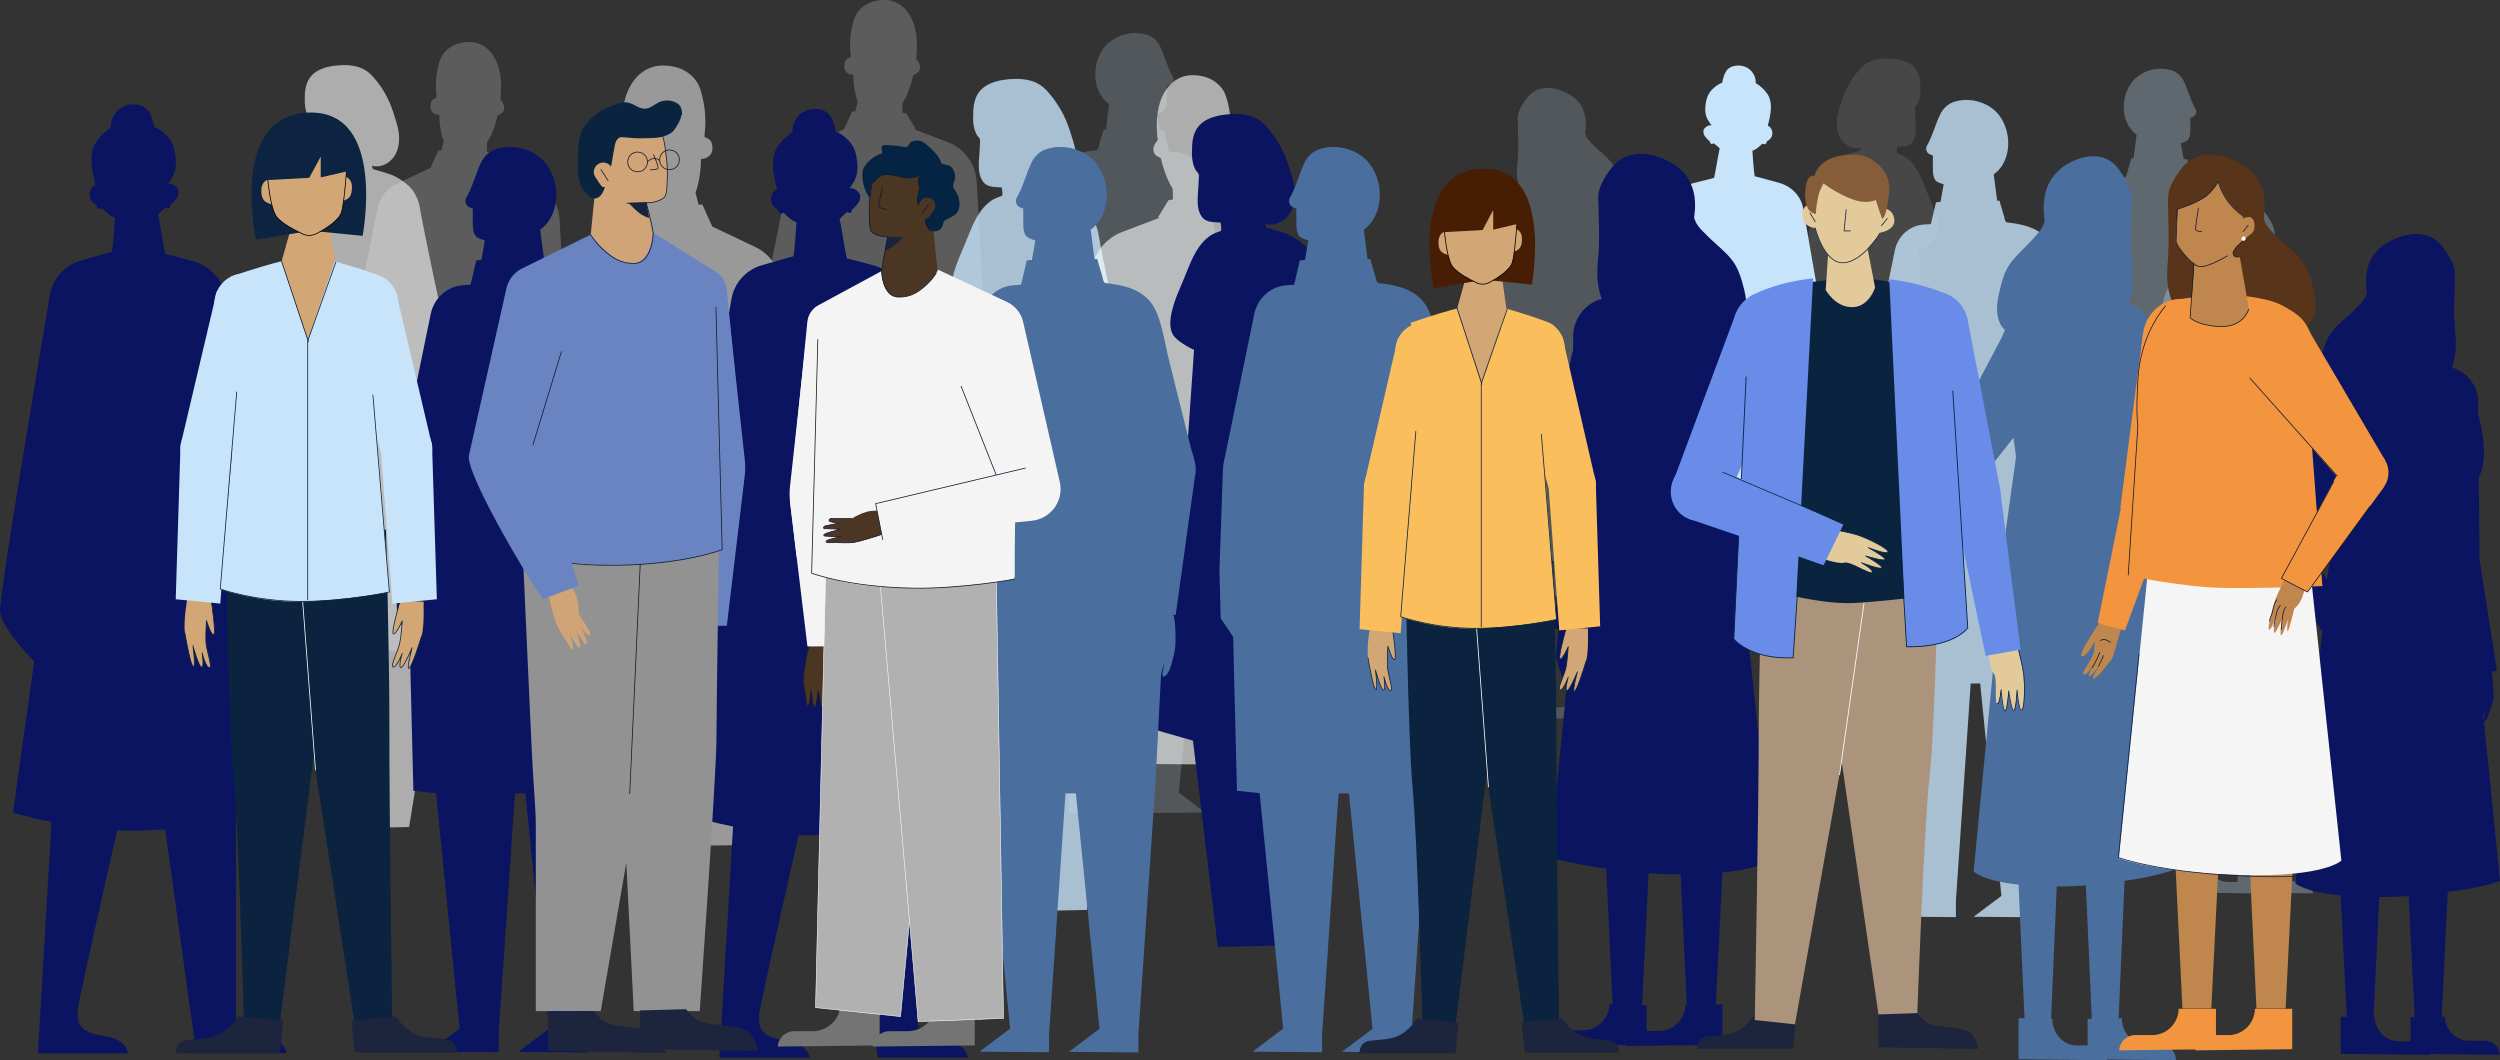 <?xml version="1.0" encoding="UTF-8"?> <svg xmlns="http://www.w3.org/2000/svg" width="224" height="95" viewBox="0 0 224 95" fill="none"><rect x="0" y="0" width="224" height="95" fill="#333333" stroke="none"/><g opacity="0.6"><path d="M27.505 25.22C27.046 25.001 26.048 24.462 25.737 23.924C25.229 23.048 25.753 21.432 26.277 20.221C26.539 19.615 26.784 18.975 27.046 18.369C27.276 17.814 27.521 17.258 27.865 16.77C28.094 16.45 28.356 16.147 28.683 15.912C28.847 15.794 29.011 15.71 29.175 15.609C29.224 15.592 29.699 15.424 29.699 15.424C29.731 15.205 29.699 14.969 29.649 14.75C29.224 14.717 28.7 14.75 28.34 14.498C28.16 14.363 28.029 14.178 27.93 13.959C27.701 13.404 27.75 12.781 27.799 12.175C27.832 11.822 27.849 11.468 27.865 11.115C27.865 10.98 27.898 10.845 27.849 10.728C27.799 10.61 27.669 10.526 27.603 10.408C27.325 9.886 27.292 9.263 27.308 8.691C27.308 8.22 27.374 7.748 27.554 7.328C28.029 6.267 29.207 5.948 30.239 5.863C31.139 5.779 32.105 5.847 32.858 6.368C33.137 6.57 33.382 6.806 33.595 7.075C34.201 7.799 34.692 8.607 35.036 9.499C35.167 9.836 35.281 10.172 35.38 10.509C35.494 10.879 35.625 11.266 35.691 11.653C35.838 12.444 35.773 13.303 35.347 13.976C34.921 14.649 34.086 15.07 33.333 14.851C33.333 14.952 33.382 15.07 33.415 15.154C33.415 15.171 34.676 15.491 35.15 15.693C35.625 15.895 36.231 16.282 36.673 16.703C36.968 17.006 37.181 17.326 37.377 17.78C37.573 18.235 37.623 18.588 37.688 19.026C37.868 20.086 39.325 27.138 39.538 27.879C39.751 28.619 40.029 29.36 39.996 30.151C39.964 30.69 39.8 31.195 39.636 31.7C39.325 32.676 39.063 33.669 38.85 34.679C38.801 34.931 38.752 35.2 38.736 35.47C38.687 36.53 38.998 37.506 39.161 38.533C39.358 39.728 39.554 40.923 39.702 42.135C39.849 43.33 41.715 56.627 41.715 56.627C41.715 56.627 41.077 56.896 40.766 57.031C40.455 57.166 39.292 57.536 39.292 57.536C39.292 57.536 36.738 73.728 36.657 74.098L29.437 74.249L27.39 57.317L23.461 56.189C23.461 56.189 26.13 41.849 26.31 39.745C26.49 37.641 26.85 33.349 26.85 33.349C26.915 33.181 26.965 32.996 26.981 32.81L27.505 25.22Z" fill="white"></path></g><g opacity="0.1"><path d="M171.891 22.431C172.3 22.229 173.184 21.757 173.462 21.286C173.904 20.512 173.446 19.081 172.988 18.004C172.758 17.465 172.546 16.91 172.316 16.354C172.12 15.866 171.891 15.378 171.596 14.941C171.4 14.654 171.154 14.385 170.876 14.183C170.745 14.082 170.581 13.998 170.434 13.914C170.384 13.897 169.959 13.745 169.959 13.745C169.926 13.544 169.959 13.342 169.992 13.14C170.368 13.106 170.826 13.14 171.154 12.921C171.318 12.803 171.432 12.635 171.514 12.45C171.711 11.961 171.661 11.406 171.629 10.867C171.612 10.548 171.58 10.245 171.58 9.925C171.58 9.807 171.547 9.689 171.596 9.588C171.645 9.487 171.76 9.403 171.809 9.302C172.054 8.848 172.087 8.292 172.071 7.77C172.071 7.366 172.022 6.946 171.858 6.559C171.449 5.616 170.401 5.33 169.484 5.263C168.682 5.195 167.83 5.263 167.159 5.717C166.914 5.885 166.701 6.104 166.504 6.34C165.964 6.979 165.538 7.703 165.227 8.477C165.113 8.78 165.015 9.083 164.916 9.386C164.802 9.723 164.703 10.059 164.638 10.396C164.507 11.103 164.572 11.86 164.949 12.45C165.326 13.039 166.062 13.426 166.734 13.224C166.734 13.308 166.684 13.409 166.668 13.493C166.668 13.51 165.555 13.779 165.129 13.964C164.703 14.149 164.163 14.486 163.787 14.873C163.525 15.143 163.328 15.429 163.165 15.833C163.001 16.237 162.952 16.556 162.886 16.927C162.739 17.852 161.429 24.114 161.249 24.77C161.053 25.427 160.807 26.083 160.84 26.773C160.856 27.244 161.02 27.699 161.151 28.153C161.429 29.029 161.658 29.904 161.838 30.796C161.888 31.031 161.937 31.267 161.937 31.503C161.969 32.428 161.707 33.304 161.56 34.212C161.38 35.273 161.216 36.333 161.085 37.394C160.954 38.454 159.301 50.236 159.301 50.236C159.301 50.236 159.857 50.472 160.136 50.59C160.414 50.707 161.445 51.027 161.445 51.027C161.445 51.027 163.705 65.368 163.787 65.704L170.172 65.839L171.989 50.842L175.476 49.832C175.476 49.832 173.119 37.124 172.955 35.273C172.791 33.422 172.48 29.618 172.48 29.618C172.415 29.466 172.382 29.315 172.365 29.146L171.891 22.431Z" fill="white"></path></g><g opacity="0.3"><path d="M188.853 41.15L189.819 42.463L193.65 47.715V47.866C193.65 47.866 193.683 47.866 193.765 47.866L193.847 47.967L191.8 67.071C191.8 67.071 192.455 67.727 195.222 67.98L195.68 77.153H195.222V79.963L201.951 80.048C201.951 80.048 201.951 80.014 201.951 79.98L207.239 80.048C207.189 79.459 206.715 78.987 206.142 78.97H204.865C203.948 78.937 203.195 78.23 203.097 77.287V77.153H202.851L203.293 67.727C205.962 67.374 207.239 66.902 207.239 66.902L206.011 54.817C206.011 54.817 206.011 54.851 206.043 54.851C206.076 54.851 206.273 54.599 206.355 54.346C206.436 54.077 206.731 53.252 206.764 53.05C206.78 52.898 206.682 51.771 206.616 51.098L207.009 51.013L205.7 42.614L205.634 36.37C206.224 35.36 206.076 33.391 205.585 31.657V30.698C205.552 29.537 204.783 28.476 203.637 28.14C203.637 28.14 203.604 28.14 203.588 28.14C203.751 27.668 203.85 27.18 203.882 26.675C203.915 26.086 203.85 25.497 203.801 24.908C203.719 23.78 203.801 22.686 203.801 21.558C203.801 21.525 203.801 21.491 203.801 21.457C203.833 21.188 203.833 20.919 203.784 20.666C203.702 20.246 203.489 19.858 203.26 19.488C203.031 19.135 202.769 18.781 202.442 18.512C201.967 18.142 201.361 18.007 200.772 18.024C200.084 18.058 199.413 18.293 198.807 18.63C198.431 18.849 198.07 19.135 197.792 19.471C197.743 19.539 197.694 19.606 197.645 19.673C197.645 19.673 197.628 19.707 197.612 19.707C197.366 20.094 197.219 20.532 197.154 20.986C197.088 21.407 197.104 21.828 197.154 22.232C197.154 22.299 197.17 22.383 197.186 22.451C197.121 22.636 197.039 22.821 196.924 23.006C196.744 23.258 196.499 23.477 196.286 23.696C196.057 23.932 195.827 24.134 195.582 24.352C195.107 24.773 194.616 25.194 194.289 25.75C194.027 26.187 193.879 26.675 193.765 27.163C193.634 27.635 193.535 28.106 193.552 28.594C193.568 29.099 193.765 29.637 194.158 29.941C194.076 30.075 194.01 30.227 193.961 30.378L188.739 39.248C188.689 39.349 188.64 39.433 188.591 39.551C188.395 40.107 188.509 40.696 188.82 41.133L188.853 41.15ZM194.174 44.163L192.144 40.359L194.829 37.279L195.025 38.609L194.174 44.146V44.163ZM206.027 54.784L205.994 54.447C206.06 54.228 206.125 53.892 206.125 53.892C206.125 53.892 206.027 54.683 206.027 54.75V54.784ZM197.71 77.186L198.136 68.114C198.332 68.114 198.545 68.114 198.742 68.114C199.315 68.114 199.855 68.081 200.362 68.047L200.821 77.203H200.493V79.021H199.577C198.66 78.987 197.907 78.28 197.808 77.355V77.22H197.694L197.71 77.186Z" fill="#C7E4FB"></path></g><g opacity="0.2"><path d="M70.353 29.037L71.172 29.003L69.748 55.243C69.748 55.243 71.025 55.765 72.482 55.984C73.939 56.186 84.777 56.085 85.497 55.984C86.218 55.883 87.626 55.344 87.626 55.344L86.774 29.39C87.593 29.289 88.199 28.549 88.15 27.707L87.511 16.312C87.429 14.713 86.43 13.316 84.973 12.761L81.977 11.616L82.026 11.515L81.192 10.152L80.848 10.101C80.848 9.765 80.864 9.226 80.864 9.226C80.864 9.226 81.453 8.418 81.83 6.735C82.01 6.668 82.207 6.55 82.288 6.449C82.338 6.399 82.37 6.331 82.403 6.247C82.469 6.062 82.436 5.86 82.354 5.675C82.288 5.54 82.19 5.406 82.092 5.288C82.108 5.086 82.125 4.867 82.141 4.648C82.354 1.518 80.848 0.053 79.391 0.003C77.933 -0.048 77.18 0.625 76.804 1.147C76.575 1.484 76.46 1.921 76.362 2.309C76.215 2.915 76.149 3.537 76.165 4.16C76.165 4.396 76.182 4.648 76.215 4.884C76.215 4.968 76.215 5.119 76.215 5.119C76.215 5.119 76.034 5.204 75.936 5.254C75.838 5.321 75.756 5.422 75.707 5.523C75.658 5.675 75.625 5.877 75.658 6.045C75.658 6.096 75.674 6.146 75.691 6.213C75.805 6.55 76.133 6.702 76.46 6.702C76.46 8.048 76.837 9.108 76.853 9.125L76.624 9.984H76.345L75.641 11.566L72.547 13.03C71.614 13.468 70.943 14.343 70.746 15.37L68.487 26.781C68.258 27.96 69.158 29.054 70.337 29.003" fill="white"></path></g><g opacity="0.2"><path d="M33.408 32.116L34.211 32.083L32.819 57.666C32.819 57.666 34.063 58.188 35.487 58.39C36.912 58.592 47.472 58.491 48.192 58.39C48.912 58.289 50.255 57.767 50.255 57.767L49.42 32.453C50.222 32.352 50.812 31.628 50.762 30.803L50.14 19.695C50.058 18.146 49.076 16.783 47.652 16.227L44.721 15.1L44.77 14.999L43.968 13.669L43.624 13.619C43.624 13.282 43.641 12.76 43.641 12.76C43.641 12.76 44.214 11.969 44.59 10.336C44.77 10.269 44.95 10.168 45.032 10.05C45.081 10 45.114 9.933 45.147 9.865C45.212 9.68 45.18 9.478 45.098 9.31C45.032 9.175 44.934 9.057 44.836 8.923C44.852 8.721 44.869 8.519 44.885 8.3C45.081 5.253 43.624 3.823 42.2 3.772C40.776 3.722 40.039 4.378 39.679 4.883C39.45 5.203 39.335 5.624 39.253 6.011C39.106 6.6 39.04 7.206 39.057 7.812C39.057 8.047 39.073 8.283 39.106 8.519C39.106 8.603 39.106 8.754 39.106 8.754C39.106 8.754 38.926 8.839 38.844 8.889C38.745 8.94 38.664 9.04 38.631 9.158C38.582 9.31 38.565 9.512 38.582 9.663C38.582 9.714 38.598 9.764 38.615 9.815C38.729 10.151 39.04 10.286 39.368 10.286C39.368 11.599 39.728 12.626 39.761 12.642L39.548 13.484H39.269L38.582 15.033L35.553 16.463C34.653 16.884 33.998 17.742 33.801 18.752L31.591 29.878C31.362 31.022 32.246 32.099 33.392 32.049" fill="white"></path></g><path d="M145.08 69.651H151.367L153.544 54.62C154.035 54.654 154.576 54.671 155.198 54.688C155.771 54.705 156.344 54.688 156.9 54.688C158.243 60.309 159.684 66.436 159.684 66.806C159.684 67.513 159.684 68.22 157.916 68.456C156.147 68.692 156.147 69.634 156.147 69.634H162.434L161.468 54.099C163.089 53.779 164.153 53.459 164.153 53.459L162.663 43.31C162.663 43.31 164.955 41.088 165.054 39.944C165.135 39.001 162.483 23.92 161.566 18.669C161.37 17.575 160.535 16.699 159.405 16.38L157.228 15.79C157.13 15.403 157.015 13.501 157.015 13.501C157.359 13.434 157.916 12.862 157.916 12.862C157.981 12.929 158.096 12.946 158.177 12.895C158.259 12.845 158.341 12.744 158.292 12.66C158.374 12.643 158.652 12.475 158.75 12.222C158.865 11.902 158.8 11.616 158.57 11.364C158.57 11.364 158.39 11.229 158.39 11.263C158.636 10.371 158.914 9.193 158.325 8.368C158.063 8.014 157.719 7.678 157.31 7.442C157.343 6.954 157.097 6.449 156.671 6.146C156.327 5.91 155.885 5.826 155.476 5.894C155.116 5.944 154.821 6.112 154.641 6.415C154.543 6.567 154.477 6.735 154.428 6.92C154.396 7.004 154.379 7.105 154.346 7.19C154.346 7.206 154.314 7.408 154.314 7.408C153.888 7.56 153.446 7.913 153.2 8.267C152.971 8.587 152.873 8.957 152.824 9.327C152.775 9.714 152.758 10.068 152.889 10.438C152.939 10.589 153.02 10.741 153.119 10.893C153.168 10.977 153.299 11.195 153.413 11.229C153.119 11.162 152.791 11.381 152.66 11.599C152.595 11.717 152.627 11.902 152.66 12.037C152.677 12.138 152.906 12.39 152.988 12.475C153.02 12.508 153.184 12.693 153.233 12.677C153.233 12.677 153.2 12.761 153.233 12.794C153.233 12.828 153.282 12.862 153.315 12.879C153.348 12.879 153.381 12.912 153.43 12.895C153.479 12.895 153.544 12.828 153.544 12.828C153.544 12.828 153.757 12.996 153.855 13.081C153.937 13.148 154.003 13.232 154.085 13.299C154.003 13.602 153.659 15.673 153.577 15.942L151.776 16.396C150.483 16.733 149.5 17.726 149.239 18.971L145.997 35.332L145.146 39.169L146.799 39.489L149.419 33.211L146.488 52.803L147.667 53.274C148.027 53.409 148.338 53.543 148.649 53.644V66.739C148.649 67.446 148.649 68.153 146.881 68.389C145.113 68.624 145.113 69.567 145.113 69.567" fill="#C7E4FB"></path><g opacity="0.2"><path d="M91.293 27.816C91.293 27.95 91.293 28.085 91.325 28.22C91.669 30.626 91.996 33.016 92.34 35.423C92.504 36.618 92.684 37.83 92.848 39.042C92.848 39.042 93.011 39.042 93.028 39.042C92.913 39.278 92.913 39.581 92.897 39.833C92.864 40.271 92.864 40.708 92.881 41.163C92.881 41.769 93.061 42.392 93.241 42.981C93.339 43.284 93.503 43.772 93.863 43.822C93.978 43.57 93.781 43.031 93.716 42.779L93.748 42.863C93.896 43.183 93.994 43.536 94.01 43.906L94.419 51.884L95.746 71.459V72.84L101.116 72.806L98.742 71.022L100.559 52.844H101.361L102.622 71.459V72.84L107.992 72.806L105.618 71.022L107.435 52.844L109.187 52.659L109.482 40.759L110.431 39.328L110.529 35.693L110.267 27.866C110.267 27.681 110.235 27.512 110.202 27.344L107.828 15.815C107.582 14.586 106.567 13.694 105.339 13.61L104.75 13.576L104.308 11.708L103.915 11.674L103.653 10.176C103.653 10.176 103.817 10.126 103.882 10.092C104.03 10.041 104.193 9.974 104.292 9.873C104.39 9.772 104.455 9.654 104.488 9.52C104.57 9.267 104.57 9.015 104.57 8.762C104.57 8.409 104.57 8.055 104.57 7.702C104.685 7.635 104.816 7.618 104.93 7.551C105.143 7.399 105.209 7.079 105.078 6.86C104.603 6.036 104.374 5.059 103.964 4.201C103.719 3.713 103.342 3.309 102.818 3.141C101.721 2.77 100.493 2.972 99.544 3.662C97.808 4.908 97.579 8.039 99.38 9.335L99.085 11.624L98.889 11.59C98.758 12.044 98.627 12.516 98.48 12.97C98.447 13.071 98.431 13.223 98.382 13.324C98.3 13.475 98.283 13.458 98.07 13.475C97.514 13.543 96.957 13.627 96.433 13.812C95.828 14.014 95.238 14.334 94.812 14.838C93.945 15.865 93.748 17.666 93.421 18.962C92.995 20.696 92.553 22.446 92.127 24.197C91.964 24.82 91.816 25.442 91.669 26.065C91.538 26.62 91.276 27.243 91.26 27.816" fill="#C7E4FB"></path></g><g opacity="0.3"><path d="M183.895 29.292C183.895 29.41 183.895 29.545 183.927 29.663C184.238 31.884 184.549 34.123 184.86 36.345C185.024 37.456 185.172 38.583 185.335 39.694C185.335 39.694 185.483 39.694 185.499 39.694C185.401 39.913 185.384 40.182 185.368 40.435C185.335 40.839 185.335 41.26 185.352 41.663C185.352 42.236 185.515 42.808 185.679 43.347C185.761 43.633 185.925 44.087 186.252 44.138C186.35 43.902 186.17 43.397 186.121 43.161L186.154 43.246C186.301 43.549 186.383 43.868 186.399 44.205L186.776 51.611L188.004 69.772V71.051L192.997 71.017L190.803 69.351L192.49 52.486H193.243L194.422 69.755V71.034L199.415 71.001L197.221 69.334L198.907 52.469L200.545 52.284L200.823 41.243L201.707 39.913L201.789 36.53L201.543 29.276C201.543 29.107 201.511 28.939 201.478 28.788L199.284 18.083C199.055 16.938 198.105 16.113 196.976 16.046L196.419 16.012L196.01 14.279L195.649 14.245L195.404 12.848C195.404 12.848 195.551 12.798 195.617 12.764C195.748 12.713 195.895 12.663 196.01 12.562C196.091 12.478 196.157 12.36 196.19 12.242C196.255 12.023 196.255 11.771 196.255 11.535C196.255 11.216 196.255 10.879 196.255 10.559C196.37 10.509 196.484 10.492 196.583 10.408C196.779 10.273 196.845 9.97 196.714 9.768C196.272 9.011 196.059 8.085 195.682 7.294C195.453 6.839 195.093 6.469 194.618 6.318C193.603 5.981 192.457 6.166 191.589 6.806C189.985 7.967 189.772 10.862 191.442 12.074L191.164 14.195L190.984 14.161C190.853 14.582 190.738 15.019 190.607 15.44C190.574 15.541 190.558 15.676 190.509 15.76C190.427 15.912 190.41 15.878 190.214 15.912C189.707 15.979 189.183 16.063 188.691 16.214C188.118 16.4 187.578 16.703 187.202 17.174C186.399 18.133 186.219 19.799 185.908 20.995C185.515 22.61 185.106 24.226 184.713 25.842C184.566 26.431 184.418 27.003 184.287 27.576C184.156 28.081 183.927 28.67 183.911 29.208" fill="#C7E4FB"></path></g><g opacity="0.2"><path d="M149.609 28.933C149.903 28.529 150.002 27.99 149.821 27.485C149.789 27.384 149.74 27.3 149.69 27.216L144.943 19.137C144.894 19.002 144.828 18.867 144.763 18.733C145.123 18.447 145.286 17.958 145.319 17.504C145.336 17.066 145.237 16.629 145.123 16.208C145.008 15.77 144.877 15.316 144.632 14.929C144.337 14.424 143.895 14.037 143.469 13.65C143.256 13.448 143.027 13.262 142.831 13.06C142.634 12.858 142.405 12.656 142.258 12.438C142.143 12.286 142.078 12.118 142.028 11.933C142.028 11.865 142.045 11.798 142.061 11.731C142.11 11.361 142.11 10.973 142.061 10.586C141.996 10.182 141.865 9.778 141.652 9.425C141.652 9.425 141.636 9.408 141.619 9.391C141.586 9.324 141.537 9.257 141.488 9.206C141.243 8.886 140.915 8.634 140.571 8.432C140.031 8.129 139.409 7.91 138.787 7.876C138.247 7.86 137.69 7.994 137.264 8.314C136.953 8.55 136.724 8.869 136.511 9.206C136.298 9.543 136.102 9.896 136.02 10.283C135.971 10.519 135.971 10.771 136.004 11.007C136.004 11.041 136.004 11.074 136.004 11.091C136.004 12.118 136.086 13.111 136.004 14.138C135.971 14.676 135.889 15.215 135.922 15.754C135.955 16.208 136.053 16.646 136.2 17.083H136.167C135.12 17.386 134.416 18.346 134.399 19.423V20.298C133.957 21.88 133.81 23.664 134.366 24.59L134.317 30.279L133.122 37.937L133.482 38.021C133.417 38.627 133.335 39.671 133.351 39.806C133.384 39.991 133.646 40.748 133.712 41.001C133.793 41.236 133.974 41.472 134.006 41.472C134.006 41.472 134.039 41.455 134.039 41.438L132.926 52.446C132.926 52.446 134.088 52.884 136.511 53.187L136.92 61.771H136.708V61.905C136.609 62.747 135.922 63.403 135.087 63.42H133.924C133.401 63.454 132.959 63.874 132.926 64.413L137.739 64.363C137.739 64.363 137.739 64.396 137.739 64.413L143.862 64.346V61.787H143.453L143.862 53.439C146.383 53.203 146.973 52.614 146.973 52.614L145.106 35.227L145.172 35.126C145.254 35.126 145.303 35.126 145.303 35.126V34.992L148.757 30.212L149.625 29.017L149.609 28.933ZM143.977 26.627L144.157 25.415L146.613 28.209L144.763 31.659L143.993 26.61L143.977 26.627ZM133.974 41.287L133.875 40.513C133.875 40.513 133.941 40.815 134.006 41.017L133.974 41.32C133.974 41.32 133.974 41.304 133.974 41.287ZM141.455 61.72V61.855C141.357 62.696 140.67 63.353 139.835 63.37H139V61.737H138.705L139.114 53.405C139.573 53.439 140.064 53.456 140.588 53.473C140.784 53.473 140.964 53.473 141.144 53.473L141.537 61.737H141.455V61.72Z" fill="#C7E4FB"></path></g><g opacity="0.8"><path d="M87.413 28.221C86.905 27.985 85.808 27.396 85.481 26.824C84.924 25.864 85.497 24.097 86.07 22.784C86.365 22.111 86.627 21.438 86.905 20.764C87.151 20.158 87.429 19.552 87.805 19.014C88.051 18.66 88.346 18.324 88.69 18.071C88.853 17.937 89.05 17.836 89.23 17.751C89.279 17.718 89.803 17.549 89.803 17.533C89.836 17.28 89.803 17.044 89.754 16.792C89.295 16.758 88.722 16.792 88.329 16.523C88.133 16.388 87.986 16.169 87.887 15.934C87.642 15.328 87.691 14.655 87.74 13.998C87.773 13.611 87.789 13.224 87.805 12.837C87.805 12.685 87.838 12.55 87.773 12.416C87.707 12.281 87.576 12.197 87.511 12.062C87.2 11.49 87.167 10.817 87.2 10.177C87.2 9.672 87.265 9.151 87.462 8.696C87.969 7.535 89.263 7.198 90.392 7.097C91.374 7.013 92.439 7.08 93.257 7.653C93.568 7.871 93.83 8.141 94.059 8.427C94.714 9.201 95.255 10.11 95.631 11.069C95.778 11.44 95.893 11.81 96.008 12.18C96.139 12.584 96.27 13.005 96.352 13.426C96.515 14.284 96.433 15.227 95.975 15.95C95.5 16.691 94.6 17.145 93.781 16.91C93.781 17.028 93.83 17.145 93.863 17.247C93.863 17.263 95.238 17.6 95.746 17.836C96.27 18.054 96.925 18.475 97.399 18.947C97.727 19.266 97.956 19.62 98.169 20.125C98.382 20.63 98.431 21 98.513 21.471C98.693 22.616 100.297 30.325 100.543 31.116C100.788 31.924 101.083 32.731 101.034 33.59C101.001 34.162 100.821 34.734 100.641 35.29C100.314 36.367 100.019 37.444 99.79 38.538C99.724 38.824 99.675 39.111 99.659 39.397C99.609 40.541 99.937 41.618 100.117 42.746C100.33 44.042 100.543 45.355 100.69 46.668C100.854 47.964 102.9 62.472 102.9 62.472C102.9 62.472 102.213 62.759 101.869 62.91C101.525 63.045 100.264 63.465 100.264 63.465C100.264 63.465 97.481 81.122 97.383 81.526L89.508 81.694L87.282 63.213L82.992 61.984C82.992 61.984 85.906 46.331 86.086 44.042C86.283 41.753 86.676 37.074 86.676 37.074C86.758 36.889 86.79 36.687 86.807 36.485L87.38 28.204L87.413 28.221Z" fill="#C7E4FB"></path></g><g opacity="0.5"><path d="M70.468 42.065L69.437 42.015L71.205 74.718C71.205 74.718 69.617 75.375 67.799 75.627C65.982 75.88 52.475 75.745 51.575 75.627C50.658 75.493 48.923 74.836 48.923 74.836L49.987 42.486C48.972 42.352 48.219 41.443 48.268 40.382L49.054 26.193C49.152 24.207 50.413 22.474 52.23 21.767L55.963 20.336L55.913 20.218L56.945 18.518L57.387 18.468C57.387 18.047 57.371 17.374 57.371 17.374C57.371 17.374 56.65 16.364 56.159 14.277C55.93 14.193 55.701 14.058 55.586 13.923C55.521 13.856 55.488 13.772 55.439 13.671C55.357 13.435 55.406 13.183 55.504 12.947C55.586 12.779 55.717 12.61 55.832 12.459C55.799 12.206 55.782 11.937 55.766 11.668C55.504 7.78 57.371 5.945 59.204 5.878C61.022 5.811 61.971 6.652 62.413 7.309C62.708 7.729 62.839 8.268 62.953 8.756C63.133 9.513 63.215 10.288 63.199 11.062C63.199 11.365 63.166 11.668 63.133 11.971C63.133 12.072 63.133 12.274 63.133 12.274C63.133 12.274 63.363 12.392 63.477 12.442C63.608 12.509 63.706 12.644 63.756 12.779C63.821 12.981 63.854 13.216 63.821 13.435C63.821 13.502 63.805 13.57 63.772 13.637C63.625 14.058 63.215 14.243 62.806 14.243C62.806 15.926 62.348 17.239 62.315 17.256L62.593 18.333H62.937L63.821 20.302L67.685 22.137C68.847 22.692 69.682 23.77 69.928 25.049L72.744 39.271C73.038 40.752 71.909 42.099 70.452 42.048" fill="white"></path></g><g opacity="0.6"><path d="M116.665 38.704L115.749 38.67L117.32 67.553C117.32 67.553 115.912 68.142 114.308 68.361C112.704 68.579 100.768 68.478 99.966 68.361C99.164 68.243 97.625 67.67 97.625 67.67L98.558 39.108C97.658 38.99 96.987 38.182 97.036 37.239L97.723 24.7C97.822 22.949 98.918 21.401 100.523 20.795L103.83 19.533L103.781 19.432L104.698 17.934L105.091 17.883C105.091 17.513 105.074 16.907 105.074 16.907C105.074 16.907 104.436 16.015 104.01 14.163C103.814 14.079 103.601 13.961 103.503 13.844C103.453 13.776 103.404 13.709 103.372 13.625C103.306 13.423 103.339 13.187 103.437 12.985C103.519 12.834 103.617 12.699 103.732 12.548C103.699 12.329 103.683 12.093 103.666 11.841C103.437 8.407 105.091 6.791 106.695 6.741C108.3 6.69 109.134 7.431 109.544 8.003C109.806 8.373 109.92 8.845 110.035 9.282C110.199 9.956 110.264 10.629 110.264 11.319C110.264 11.588 110.248 11.857 110.215 12.127C110.215 12.211 110.215 12.396 110.215 12.396C110.215 12.396 110.411 12.497 110.51 12.548C110.624 12.615 110.706 12.733 110.755 12.851C110.821 13.019 110.837 13.238 110.821 13.423C110.821 13.49 110.804 13.541 110.772 13.608C110.641 13.978 110.28 14.13 109.92 14.146C109.92 15.645 109.511 16.789 109.478 16.806L109.724 17.765H110.035L110.804 19.516L114.21 21.132C115.225 21.62 115.961 22.579 116.191 23.707L118.679 36.28C118.941 37.576 117.942 38.788 116.649 38.737" fill="white"></path></g><g opacity="0.8"><path d="M187.135 35.046C187.135 35.181 187.135 35.332 187.102 35.467C186.742 37.975 186.398 40.5 186.054 43.007C185.874 44.27 185.694 45.532 185.53 46.794C185.53 46.794 185.367 46.794 185.334 46.794C185.449 47.047 185.449 47.35 185.481 47.619C185.514 48.09 185.514 48.545 185.498 48.999C185.498 49.639 185.301 50.295 185.121 50.901C185.023 51.221 184.843 51.726 184.466 51.793C184.352 51.524 184.548 50.969 184.614 50.699L184.564 50.784C184.401 51.12 184.319 51.49 184.286 51.878L183.86 60.243L182.469 80.743V82.191L176.837 82.141L179.326 80.272L177.426 61.236H176.575L175.249 80.727V82.174L169.617 82.124L172.106 80.255L170.206 61.219L168.373 61.017L168.062 48.562L167.063 47.064L166.965 43.26L167.243 35.063C167.243 34.878 167.276 34.693 167.309 34.508L169.781 22.423C170.043 21.143 171.107 20.201 172.384 20.117L173.006 20.083L173.464 18.131L173.874 18.08L174.152 16.515C174.152 16.515 173.988 16.464 173.906 16.431C173.759 16.38 173.595 16.313 173.464 16.212C173.366 16.111 173.301 15.976 173.268 15.841C173.186 15.589 173.186 15.32 173.186 15.05C173.186 14.68 173.186 14.31 173.186 13.94C173.072 13.872 172.924 13.855 172.81 13.771C172.597 13.62 172.515 13.283 172.662 13.047C173.153 12.189 173.399 11.162 173.841 10.254C174.087 9.749 174.496 9.328 175.036 9.143C176.182 8.756 177.476 8.974 178.458 9.681C180.275 10.994 180.521 14.276 178.638 15.623L178.949 18.013L179.145 17.962C179.293 18.45 179.424 18.939 179.571 19.41C179.604 19.528 179.62 19.679 179.669 19.78C179.768 19.948 179.768 19.915 179.997 19.948C180.57 20.016 181.159 20.117 181.716 20.302C182.354 20.521 182.96 20.857 183.402 21.379C184.303 22.456 184.515 24.341 184.859 25.705C185.318 27.523 185.76 29.357 186.218 31.175C186.382 31.831 186.545 32.488 186.709 33.144C186.857 33.717 187.118 34.39 187.135 34.979" fill="#C7E4FB"></path></g><path d="M162.532 43.613C162.957 43.041 163.088 42.283 162.843 41.56C162.794 41.425 162.728 41.29 162.663 41.172L155.934 29.727C155.868 29.525 155.77 29.34 155.672 29.155C156.18 28.751 156.425 28.061 156.458 27.421C156.491 26.798 156.343 26.176 156.179 25.57C156.016 24.947 155.819 24.307 155.492 23.752C155.066 23.028 154.444 22.49 153.838 21.934C153.527 21.665 153.216 21.379 152.938 21.093C152.66 20.806 152.349 20.537 152.119 20.201C151.972 19.982 151.857 19.746 151.792 19.494C151.792 19.41 151.825 19.308 151.825 19.224C151.89 18.686 151.906 18.147 151.825 17.608C151.743 17.019 151.546 16.464 151.235 15.976C151.235 15.959 151.219 15.942 151.202 15.925C151.153 15.824 151.088 15.74 151.006 15.656C150.646 15.202 150.204 14.848 149.696 14.562C148.927 14.124 148.043 13.821 147.175 13.788C146.422 13.754 145.636 13.956 145.014 14.411C144.588 14.747 144.244 15.202 143.95 15.656C143.655 16.127 143.377 16.632 143.262 17.171C143.197 17.508 143.18 17.844 143.229 18.198C143.229 18.231 143.229 18.282 143.229 18.332C143.229 19.78 143.344 21.21 143.229 22.641C143.18 23.398 143.082 24.156 143.131 24.913C143.164 25.553 143.311 26.176 143.508 26.799C143.491 26.799 143.475 26.799 143.459 26.799C141.969 27.219 140.986 28.599 140.954 30.097V31.343C140.315 33.581 140.135 36.106 140.905 37.419L140.823 45.465L139.136 56.287L139.628 56.388C139.546 57.246 139.415 58.728 139.431 58.913C139.464 59.182 139.84 60.259 139.955 60.596C140.053 60.933 140.315 61.269 140.364 61.252C140.381 61.252 140.397 61.236 140.413 61.202L138.842 76.771C138.842 76.771 140.479 77.377 143.917 77.831L144.49 89.984H144.195V90.169C144.064 91.364 143.082 92.29 141.903 92.306L140.266 92.34C139.513 92.34 138.907 92.946 138.842 93.72L145.652 93.636C145.652 93.636 145.652 93.686 145.652 93.72L154.329 93.619V90H153.74L154.329 78.168C157.899 77.831 158.75 76.99 158.75 76.99L156.114 52.365L156.212 52.231C156.327 52.231 156.392 52.231 156.392 52.231L156.36 52.029L161.287 45.279L162.532 43.579V43.613ZM154.575 40.365L154.821 38.648L158.291 42.603L155.672 47.501L154.575 40.365ZM140.397 61.135C140.397 61.05 140.266 60.024 140.266 60.024C140.266 60.024 140.348 60.444 140.446 60.747L140.397 61.185C140.397 61.185 140.397 61.151 140.397 61.135ZM151.006 90.051V90.236C150.875 91.431 149.893 92.357 148.714 92.374H147.535V90.051H147.126L147.715 78.252C148.37 78.286 149.058 78.319 149.795 78.336C150.073 78.336 150.335 78.336 150.58 78.336L151.137 90.034H151.006V90.051Z" fill="#0A1460"></path><path d="M23.397 92.761C21.138 92.441 21.138 91.498 21.138 90.556V73.068C21.515 72.916 21.924 72.748 22.382 72.563L23.889 71.94L20.123 45.801L23.479 54.166L25.591 53.729L24.511 48.612L20.352 26.782C20.041 25.115 18.78 23.785 17.111 23.348L14.802 22.742C14.704 22.372 14.278 19.611 14.164 19.224C14.262 19.123 14.36 19.022 14.458 18.921C14.573 18.803 14.851 18.585 14.851 18.585C14.851 18.585 14.933 18.652 14.999 18.669C15.064 18.669 15.097 18.669 15.146 18.652C15.195 18.635 15.228 18.585 15.244 18.534C15.261 18.484 15.228 18.383 15.228 18.383C15.293 18.416 15.506 18.164 15.539 18.13C15.653 18.029 15.932 17.693 15.965 17.541C15.997 17.373 16.046 17.104 15.965 16.969C15.784 16.666 15.375 16.38 14.982 16.464C15.13 16.43 15.277 16.144 15.359 16.026C15.473 15.841 15.572 15.639 15.637 15.42C15.801 14.932 15.784 14.444 15.719 13.939C15.653 13.451 15.539 12.946 15.244 12.525C14.917 12.054 14.344 11.583 13.803 11.381C13.803 11.381 13.754 11.111 13.754 11.095C13.722 10.977 13.689 10.859 13.656 10.724C13.591 10.489 13.509 10.27 13.378 10.068C13.132 9.681 12.756 9.445 12.297 9.378C11.757 9.294 11.2 9.412 10.758 9.731C10.218 10.118 9.891 10.792 9.94 11.448C9.432 11.751 8.99 12.189 8.646 12.677C7.893 13.771 8.237 15.353 8.565 16.531C8.565 16.497 8.352 16.666 8.335 16.683C8.024 17.019 7.959 17.406 8.106 17.827C8.221 18.147 8.565 18.366 8.679 18.399C8.614 18.5 8.728 18.635 8.826 18.703C8.941 18.77 9.072 18.736 9.154 18.652C9.154 18.652 9.858 19.426 10.3 19.494C10.3 19.494 10.153 22.035 10.022 22.557L7.238 23.348C5.798 23.752 4.717 24.947 4.472 26.394C3.293 33.396 -0.096 53.51 0.002 54.772C0.117 56.304 3.064 59.266 3.064 59.266L1.164 72.799C1.164 72.799 2.54 73.236 4.619 73.657L3.391 94.376H11.462C11.462 94.376 11.462 93.114 9.203 92.794C6.944 92.475 6.944 91.532 6.944 90.589C6.944 90.085 8.794 81.904 10.496 74.414C11.217 74.448 11.954 74.448 12.674 74.414C13.46 74.381 14.164 74.347 14.802 74.313L17.585 94.36H25.657C25.657 94.36 25.657 93.097 23.397 92.778" fill="#0A1460"></path><path d="M107.02 31.368C106.512 31.132 105.416 30.543 105.088 29.971C104.531 29.012 105.104 27.244 105.678 25.931C105.972 25.258 106.234 24.585 106.512 23.912C106.758 23.306 107.036 22.7 107.413 22.161C107.658 21.808 107.953 21.471 108.297 21.219C108.461 21.084 108.657 20.983 108.837 20.899C108.886 20.865 109.41 20.697 109.41 20.68C109.443 20.428 109.41 20.192 109.361 19.939C108.903 19.906 108.33 19.939 107.937 19.67C107.74 19.536 107.593 19.317 107.495 19.081C107.249 18.475 107.298 17.802 107.347 17.145C107.38 16.758 107.397 16.371 107.413 15.984C107.413 15.833 107.446 15.698 107.38 15.563C107.315 15.429 107.184 15.345 107.118 15.21C106.807 14.638 106.774 13.964 106.807 13.325C106.807 12.82 106.873 12.298 107.069 11.844C107.577 10.682 108.87 10.346 110 10.245C110.982 10.161 112.046 10.228 112.865 10.8C113.176 11.019 113.438 11.288 113.667 11.574C114.322 12.348 114.862 13.258 115.239 14.217C115.386 14.587 115.501 14.957 115.615 15.328C115.746 15.732 115.877 16.152 115.959 16.573C116.123 17.432 116.041 18.374 115.582 19.098C115.108 19.838 114.207 20.293 113.389 20.057C113.389 20.175 113.438 20.293 113.47 20.394C113.47 20.411 114.846 20.747 115.353 20.983C115.877 21.202 116.532 21.623 117.007 22.094C117.334 22.414 117.563 22.767 117.776 23.272C117.989 23.777 118.038 24.147 118.12 24.619C118.3 25.763 119.905 33.472 120.15 34.263C120.396 35.071 120.69 35.879 120.641 36.737C120.609 37.309 120.428 37.882 120.248 38.437C119.921 39.514 119.626 40.592 119.397 41.686C119.332 41.972 119.282 42.258 119.266 42.544C119.217 43.689 119.544 44.766 119.724 45.894C119.937 47.19 120.15 48.502 120.297 49.815C120.461 51.111 122.508 65.62 122.508 65.62C122.508 65.62 121.82 65.906 121.476 66.058C121.132 66.192 119.872 66.613 119.872 66.613C119.872 66.613 117.089 84.269 116.99 84.673L109.116 84.841L106.889 66.361L102.6 65.132C102.6 65.132 105.514 49.479 105.694 47.19C105.89 44.901 106.283 40.221 106.283 40.221C106.365 40.036 106.398 39.834 106.414 39.632L106.987 31.351L107.02 31.368Z" fill="#0A1460"></path><path d="M84.462 93.164C82.203 92.844 82.203 91.902 82.203 90.959V73.471C82.579 73.32 82.988 73.151 83.447 72.966L84.953 72.344L81.187 46.204L84.544 54.57L86.656 54.132L85.575 49.015L81.417 27.185C81.106 25.518 79.845 24.189 78.175 23.751L75.867 23.145C75.768 22.775 75.343 20.015 75.228 19.628C75.326 19.527 75.425 19.426 75.523 19.325C75.637 19.207 75.916 18.988 75.916 18.988C75.916 18.988 75.998 19.055 76.063 19.072C76.129 19.072 76.161 19.072 76.21 19.055C76.26 19.038 76.292 18.988 76.309 18.938C76.325 18.887 76.292 18.786 76.292 18.786C76.358 18.82 76.571 18.567 76.603 18.534C76.718 18.433 76.996 18.096 77.029 17.944C77.062 17.776 77.111 17.507 77.029 17.372C76.849 17.069 76.44 16.783 76.047 16.867C76.194 16.834 76.341 16.547 76.423 16.43C76.538 16.244 76.636 16.043 76.702 15.824C76.865 15.335 76.849 14.847 76.783 14.342C76.718 13.854 76.603 13.349 76.309 12.929C75.981 12.457 75.408 11.986 74.868 11.784C74.868 11.784 74.819 11.515 74.819 11.498C74.786 11.38 74.753 11.262 74.721 11.128C74.655 10.892 74.573 10.673 74.442 10.471C74.197 10.084 73.82 9.849 73.362 9.781C72.822 9.697 72.265 9.815 71.823 10.135C71.282 10.522 70.955 11.195 71.004 11.851C70.497 12.154 70.055 12.592 69.711 13.08C68.958 14.174 69.302 15.756 69.629 16.934C69.629 16.901 69.416 17.069 69.4 17.086C69.089 17.423 69.023 17.81 69.171 18.231C69.285 18.55 69.629 18.769 69.744 18.803C69.678 18.904 69.793 19.038 69.891 19.106C70.005 19.173 70.136 19.139 70.218 19.055C70.218 19.055 70.922 19.829 71.364 19.897C71.364 19.897 71.217 22.438 71.086 22.96L68.303 23.751C66.862 24.155 65.782 25.35 65.536 26.798C64.357 33.8 60.968 53.913 61.066 55.175C61.181 56.707 64.128 59.669 64.128 59.669L62.229 73.202C62.229 73.202 63.604 73.639 65.683 74.06L64.456 94.78H72.527C72.527 94.78 72.527 93.517 70.267 93.198C68.008 92.878 68.008 91.935 68.008 90.993C68.008 90.488 69.858 82.308 71.561 74.818C72.281 74.851 73.018 74.851 73.738 74.818C74.524 74.784 75.228 74.75 75.867 74.717L78.65 94.763H86.721C86.721 94.763 86.721 93.501 84.462 93.181" fill="#0A1460"></path><path d="M173.388 44.241L174.523 45.965L179.014 52.806L178.981 53.01C178.981 53.01 179.046 53.01 179.16 53.01L179.241 53.14L176.841 78.074C176.841 78.074 177.603 78.927 180.862 79.261L181.397 91.237H180.862V94.907L188.774 95C188.774 95 188.774 94.944 188.774 94.926L194.984 95C194.935 94.221 194.368 93.61 193.687 93.61H192.195C191.125 93.573 190.233 92.627 190.12 91.422V91.237H189.828L190.363 78.927C193.508 78.482 195 77.852 195 77.852L193.573 62.075C193.573 62.075 193.589 62.131 193.606 62.131C193.654 62.131 193.881 61.797 193.979 61.464C194.076 61.13 194.416 60.036 194.449 59.758C194.465 59.573 194.351 58.09 194.27 57.2L194.724 57.088L193.184 46.114L193.119 37.956C193.816 36.64 193.638 34.082 193.071 31.802V30.541C193.038 29.021 192.13 27.631 190.785 27.204C190.768 27.204 190.752 27.204 190.736 27.204C190.914 26.592 191.044 25.944 191.076 25.295C191.125 24.516 191.028 23.756 190.979 22.977C190.882 21.513 190.979 20.067 190.979 18.602C190.979 18.565 190.979 18.509 190.979 18.472C191.028 18.139 191.012 17.787 190.947 17.434C190.849 16.878 190.59 16.378 190.314 15.896C190.039 15.432 189.747 14.969 189.358 14.635C188.807 14.153 188.093 13.967 187.396 14.005C186.602 14.042 185.791 14.357 185.094 14.783C184.64 15.061 184.234 15.432 183.91 15.896C183.845 15.97 183.781 16.062 183.732 16.155C183.732 16.155 183.716 16.192 183.699 16.211C183.408 16.711 183.229 17.286 183.164 17.879C183.1 18.417 183.1 18.973 183.164 19.511C183.164 19.603 183.181 19.696 183.197 19.789C183.132 20.048 183.035 20.289 182.889 20.512C182.678 20.845 182.386 21.123 182.143 21.42C181.884 21.717 181.592 21.995 181.316 22.273C180.765 22.829 180.197 23.385 179.808 24.108C179.516 24.664 179.338 25.313 179.192 25.944C179.046 26.555 178.917 27.186 178.933 27.816C178.965 28.465 179.176 29.169 179.646 29.577C179.549 29.762 179.468 29.948 179.403 30.152L173.274 41.738C173.21 41.868 173.161 41.998 173.112 42.128C172.885 42.851 173.015 43.629 173.388 44.204V44.241ZM179.646 48.171L177.247 43.221L180.408 39.217L180.635 40.941L179.63 48.171H179.646ZM193.541 62.038L193.508 61.593C193.589 61.297 193.671 60.87 193.671 60.87C193.671 60.87 193.557 61.908 193.557 62.001C193.557 62.001 193.557 62.038 193.557 62.057M183.781 91.274L184.283 79.427C184.51 79.427 184.753 79.427 184.997 79.427C185.661 79.409 186.294 79.372 186.893 79.335L187.428 91.292H187.056V93.665H185.969C184.899 93.628 184.008 92.701 183.894 91.478V91.292H183.764L183.781 91.274Z" fill="#4A6E9E"></path><path d="M202.177 48.426L203.323 49.991L207.858 56.202L207.825 56.387C207.825 56.387 207.891 56.387 208.005 56.387L208.087 56.505L205.664 79.143C205.664 79.143 206.434 79.918 209.724 80.221L210.265 91.094H209.724V94.426L217.714 94.51C217.714 94.51 217.714 94.46 217.714 94.443L223.984 94.51C223.935 93.803 223.362 93.248 222.674 93.248H221.168C220.088 93.214 219.187 92.356 219.073 91.262V91.094H218.778L219.318 79.918C222.494 79.514 224 78.941 224 78.941L222.56 64.618C222.56 64.618 222.576 64.668 222.592 64.668C222.642 64.668 222.871 64.365 222.969 64.062C223.067 63.759 223.411 62.766 223.444 62.514C223.46 62.346 223.346 60.999 223.264 60.191L223.722 60.09L222.167 50.126L222.101 42.72C222.805 41.525 222.625 39.202 222.052 37.132V35.987C222.019 34.607 221.103 33.345 219.744 32.958C219.727 32.958 219.711 32.958 219.695 32.958C219.875 32.402 220.006 31.813 220.038 31.224C220.088 30.517 219.989 29.827 219.94 29.12C219.842 27.791 219.94 26.478 219.94 25.148C219.94 25.114 219.94 25.064 219.94 25.03C219.989 24.727 219.973 24.407 219.907 24.088C219.809 23.583 219.547 23.128 219.269 22.691C218.991 22.27 218.696 21.849 218.303 21.546C217.746 21.108 217.026 20.94 216.322 20.974C215.52 21.008 214.701 21.294 213.997 21.681C213.539 21.933 213.13 22.27 212.802 22.691C212.737 22.758 212.671 22.842 212.622 22.926C212.622 22.926 212.606 22.96 212.589 22.977C212.295 23.431 212.115 23.953 212.049 24.492C211.984 24.98 211.984 25.485 212.049 25.973C212.049 26.057 212.065 26.141 212.082 26.225C212.016 26.461 211.918 26.68 211.771 26.882C211.558 27.185 211.263 27.437 211.018 27.706C210.756 27.976 210.461 28.228 210.183 28.481C209.626 28.986 209.053 29.491 208.66 30.147C208.365 30.652 208.185 31.241 208.038 31.813C207.891 32.369 207.76 32.941 207.776 33.513C207.809 34.102 208.022 34.742 208.496 35.112C208.398 35.281 208.316 35.449 208.251 35.634L202.062 46.154C201.997 46.272 201.948 46.389 201.899 46.507C201.669 47.164 201.8 47.87 202.177 48.392V48.426ZM208.496 51.994L206.073 47.5L209.266 43.865L209.495 45.43L208.48 51.994H208.496ZM222.527 64.584L222.494 64.18C222.576 63.911 222.658 63.524 222.658 63.524C222.658 63.524 222.543 64.466 222.543 64.55C222.543 64.55 222.543 64.584 222.543 64.601M212.671 91.127L213.179 80.372C213.408 80.372 213.653 80.372 213.899 80.372C214.57 80.355 215.209 80.322 215.815 80.288L216.355 91.144H215.978V93.299H214.881C213.801 93.265 212.9 92.423 212.786 91.312V91.144H212.655L212.671 91.127Z" fill="#0A1460"></path><path d="M57.816 42.07C57.816 42.222 57.816 42.39 57.767 42.542C57.374 45.319 56.981 48.113 56.605 50.907C56.408 52.304 56.212 53.701 56.015 55.098C56.015 55.098 55.835 55.098 55.803 55.098C55.934 55.384 55.934 55.721 55.966 56.023C55.999 56.529 56.015 57.05 55.999 57.555C55.999 58.262 55.786 58.986 55.59 59.659C55.475 60.013 55.295 60.585 54.869 60.635C54.738 60.349 54.968 59.71 55.033 59.423L54.984 59.525C54.804 59.895 54.706 60.316 54.689 60.736L54.214 69.994L52.675 92.699V94.298L46.438 94.248L49.188 92.177L47.076 71.088H46.143L44.67 92.682V94.281L38.432 94.231L41.182 92.161L39.071 71.071L37.04 70.852L36.697 57.05L35.583 55.401L35.469 51.176L35.78 42.104C35.78 41.902 35.813 41.7 35.845 41.498L38.596 28.117C38.89 26.703 40.069 25.66 41.477 25.559L42.165 25.508L42.672 23.337L43.131 23.286L43.442 21.553C43.36 21.519 43.262 21.485 43.163 21.452C43 21.384 42.803 21.317 42.672 21.199C42.558 21.081 42.492 20.947 42.443 20.795C42.361 20.509 42.361 20.206 42.361 19.92C42.361 19.516 42.361 19.112 42.361 18.692C42.23 18.624 42.083 18.607 41.952 18.506C41.706 18.338 41.624 17.968 41.788 17.698C42.345 16.739 42.607 15.611 43.082 14.601C43.36 14.029 43.802 13.575 44.408 13.373C45.685 12.952 47.109 13.188 48.206 13.979C50.22 15.426 50.482 19.062 48.402 20.577L48.746 23.236L48.975 23.186C49.139 23.724 49.286 24.263 49.45 24.801C49.483 24.919 49.499 25.104 49.565 25.205C49.663 25.39 49.679 25.357 49.925 25.39C50.563 25.458 51.202 25.576 51.824 25.777C52.528 26.013 53.199 26.4 53.691 26.973C54.689 28.168 54.935 30.255 55.295 31.753C55.786 33.772 56.294 35.792 56.801 37.812C56.981 38.536 57.161 39.26 57.341 39.983C57.505 40.623 57.8 41.363 57.816 42.02" fill="#0A1460"></path><path d="M131.607 42.07C131.607 42.222 131.607 42.39 131.558 42.542C131.165 45.319 130.772 48.113 130.396 50.907C130.199 52.304 130.003 53.701 129.806 55.098C129.806 55.098 129.626 55.098 129.593 55.098C129.724 55.384 129.724 55.721 129.757 56.023C129.79 56.529 129.806 57.05 129.79 57.555C129.79 58.262 129.577 58.986 129.381 59.659C129.266 60.013 129.086 60.585 128.66 60.635C128.529 60.349 128.759 59.71 128.824 59.423L128.775 59.525C128.595 59.895 128.497 60.316 128.48 60.736L128.005 69.994L126.466 92.699V94.298L120.229 94.248L122.979 92.177L120.867 71.088H119.934L118.461 92.682V94.281L112.223 94.231L114.974 92.161L112.862 71.071L110.831 70.852L110.488 57.05L109.374 55.401L109.26 51.176L109.571 42.104C109.571 41.902 109.604 41.7 109.636 41.498L112.387 28.117C112.681 26.703 113.86 25.66 115.268 25.559L115.956 25.508L116.463 23.337L116.922 23.286L117.233 21.553C117.151 21.519 117.053 21.485 116.954 21.452C116.791 21.384 116.594 21.317 116.463 21.199C116.349 21.081 116.283 20.947 116.234 20.795C116.152 20.509 116.152 20.206 116.152 19.92C116.152 19.516 116.152 19.112 116.152 18.692C116.021 18.624 115.874 18.607 115.743 18.506C115.497 18.338 115.416 17.968 115.579 17.698C116.136 16.739 116.398 15.611 116.873 14.601C117.151 14.029 117.593 13.575 118.199 13.373C119.476 12.952 120.9 13.188 121.997 13.979C124.011 15.426 124.273 19.062 122.193 20.577L122.537 23.236L122.766 23.186C122.93 23.724 123.078 24.263 123.241 24.801C123.274 24.919 123.29 25.104 123.356 25.205C123.454 25.39 123.47 25.357 123.716 25.39C124.355 25.458 124.993 25.576 125.615 25.777C126.319 26.013 126.99 26.4 127.482 26.973C128.48 28.168 128.726 30.255 129.086 31.753C129.577 33.772 130.085 35.792 130.592 37.812C130.772 38.536 130.952 39.26 131.132 39.983C131.296 40.623 131.591 41.363 131.607 42.02" fill="#4A6E9E"></path><path d="M107.14 42.07C107.14 42.222 107.14 42.39 107.091 42.542C106.698 45.319 106.305 48.113 105.929 50.907C105.732 52.304 105.536 53.701 105.34 55.098C105.34 55.098 105.159 55.098 105.127 55.098C105.258 55.384 105.258 55.721 105.29 56.023C105.323 56.529 105.34 57.05 105.323 57.555C105.323 58.262 105.11 58.986 104.914 59.659C104.799 60.013 104.619 60.585 104.194 60.635C104.063 60.349 104.292 59.71 104.357 59.423L104.308 59.525C104.128 59.895 104.03 60.316 104.013 60.736L103.539 69.994L102 92.699V94.298L95.762 94.248L98.513 92.177L96.4 71.088H95.467L93.994 92.682V94.281L87.756 94.231L90.507 92.161L88.395 71.071L86.365 70.852L86.021 57.05L84.908 55.401L84.793 51.176L85.104 42.104C85.104 41.902 85.137 41.7 85.169 41.498L87.92 28.117C88.215 26.703 89.393 25.66 90.801 25.559L91.489 25.508L91.996 23.337L92.455 23.286L92.766 21.553C92.684 21.519 92.586 21.485 92.488 21.452C92.324 21.384 92.127 21.317 91.996 21.199C91.882 21.081 91.817 20.947 91.767 20.795C91.686 20.509 91.686 20.206 91.686 19.92C91.686 19.516 91.686 19.112 91.686 18.692C91.555 18.624 91.407 18.607 91.276 18.506C91.031 18.338 90.949 17.968 91.112 17.698C91.669 16.739 91.931 15.611 92.406 14.601C92.684 14.029 93.126 13.575 93.732 13.373C95.009 12.952 96.433 13.188 97.53 13.979C99.544 15.426 99.806 19.062 97.727 20.577L98.07 23.236L98.3 23.186C98.463 23.724 98.611 24.263 98.775 24.801C98.807 24.919 98.824 25.104 98.889 25.205C98.987 25.39 99.004 25.357 99.249 25.39C99.888 25.458 100.526 25.576 101.148 25.777C101.852 26.013 102.524 26.4 103.015 26.973C104.013 28.168 104.259 30.255 104.619 31.753C105.11 33.772 105.618 35.792 106.125 37.812C106.305 38.536 106.486 39.26 106.666 39.983C106.829 40.623 107.124 41.363 107.14 42.02" fill="#4A6E9E"></path><path d="M75.311 90.022H78.816V93.67L69.678 93.772C69.73 93.007 70.379 92.394 71.183 92.394H72.897C74.143 92.344 75.156 91.425 75.285 90.227V90.048L75.311 90.022Z" fill="#747474"></path><path d="M83.833 90.022H87.338V93.67L78.199 93.772C78.251 93.007 78.9 92.394 79.705 92.394H81.418C82.665 92.344 83.677 91.425 83.807 90.227V90.048L83.833 90.022Z" fill="#747474"></path><path d="M74.395 57.28C74.379 57.488 74.379 57.697 74.395 57.905C74.395 58.001 74.395 58.097 74.411 58.177C74.411 58.257 74.476 58.321 74.493 58.401C74.525 58.513 74.541 58.641 74.558 58.753C74.574 58.994 74.558 59.234 74.525 59.474C74.493 59.698 74.427 59.922 74.346 60.147C74.313 60.258 74.264 60.371 74.216 60.467C74.183 60.563 74.102 60.643 74.118 60.755C74.118 60.883 74.15 61.011 74.167 61.139C74.248 61.572 74.297 62.02 74.362 62.452C74.362 62.516 74.362 62.58 74.362 62.628C74.346 62.692 74.281 62.74 74.216 62.724C74.15 62.724 74.118 62.66 74.102 62.596C73.971 62.324 73.922 62.052 73.89 61.764C73.89 61.764 73.857 62.228 73.841 62.452C73.841 62.692 73.824 62.981 73.775 63.141C73.775 63.189 73.743 63.237 73.71 63.269C73.645 63.317 73.58 63.301 73.547 63.237C73.547 63.205 73.515 63.093 73.515 63.061C73.498 62.885 73.335 61.988 73.303 61.876C73.303 61.876 73.254 62.244 73.238 62.356C73.189 62.676 73.124 63.301 72.993 63.349C72.863 63.397 72.863 63.189 72.847 63.125C72.749 62.724 72.651 61.876 72.651 61.876C72.651 61.876 72.586 62.676 72.52 62.933C72.504 62.997 72.488 63.221 72.358 63.221C72.211 63.221 72.227 62.885 72.211 62.74C72.146 62.356 72.081 61.972 72.032 61.588C71.983 61.299 71.966 61.059 71.983 60.675C71.983 60.307 72.243 58.785 72.309 58.481C72.39 58.161 72.504 57.841 72.553 57.504" fill="#4A3622"></path><path d="M74.135 60.755C74.135 60.883 74.168 61.012 74.184 61.14C74.266 61.572 74.315 62.02 74.38 62.453C74.38 62.517 74.38 62.581 74.38 62.629C74.364 62.693 74.298 62.741 74.233 62.725C74.168 62.725 74.135 62.661 74.119 62.597C73.989 62.325 73.94 62.052 73.907 61.764C73.907 61.764 73.875 62.228 73.858 62.453C73.858 62.693 73.842 62.981 73.793 63.141C73.793 63.189 73.76 63.237 73.728 63.269C73.663 63.317 73.597 63.301 73.565 63.237C73.565 63.205 73.532 63.093 73.532 63.061C73.516 62.885 73.353 61.988 73.32 61.876C73.32 61.876 73.272 62.245 73.255 62.357C73.206 62.677 73.141 63.301 73.011 63.349C72.88 63.397 72.88 63.189 72.864 63.125C72.766 62.725 72.668 61.876 72.668 61.876C72.668 61.876 72.603 62.677 72.538 62.933C72.522 62.997 72.505 63.221 72.375 63.221C72.228 63.221 72.245 62.885 72.228 62.741C72.163 62.357 72.098 61.972 72.049 61.588C72 61.3 71.984 61.06 72 60.675C72 60.307 72.261 58.786 72.326 58.482C72.408 58.161 72.522 57.841 72.571 57.505" stroke="#15182E" stroke-width="0.07" stroke-linecap="round" stroke-linejoin="round"></path><path d="M72.25 30.106L74.874 30.426L74.678 45.654L74.531 57.919H72.347L70.783 44.949C70.734 44.501 70.734 44.036 70.783 43.588L72.266 30.09L72.25 30.106Z" fill="#F5F4F4"></path><path d="M80.686 91.083L84.434 51.164C84.434 51.164 82.723 49.563 78.811 49.067C74.916 48.57 74.003 50.22 74.003 50.22L73.074 90.282L80.669 91.083H80.686Z" fill="#B1B1B1"></path><path d="M80.686 91.083L84.434 51.164C84.434 51.164 82.723 49.563 78.811 49.067C74.916 48.57 74.003 50.22 74.003 50.22L73.074 90.282L80.669 91.083H80.686Z" stroke="white" stroke-width="0.05" stroke-miterlimit="10"></path><path d="M89.912 91.244L89.26 51.133C89.26 51.133 87.32 49.804 83.392 49.868C79.464 49.932 78.812 51.694 78.812 51.694L82.268 91.532L89.912 91.244Z" fill="#B1B1B1"></path><path d="M89.912 91.244L89.26 51.133C89.26 51.133 87.32 49.804 83.392 49.868C79.464 49.932 78.812 51.694 78.812 51.694L82.268 91.532L89.912 91.244Z" stroke="white" stroke-width="0.05" stroke-miterlimit="10"></path><path d="M84.044 24.616L83.587 20.132C83.587 20.132 83.962 19.428 84.011 18.916C84.011 18.916 84.174 16.337 83.832 15.873C83.49 15.409 81.632 14.48 80.963 14.528C80.295 14.592 78.339 14.704 78.095 15.265C77.85 15.825 78.127 16.29 78.127 16.29C78.127 16.29 77.834 18.371 77.85 19.14C77.867 19.908 77.85 20.565 78.095 20.789C78.6 21.237 79.513 21.205 79.513 21.205C79.513 21.205 78.91 24.296 78.893 24.856C78.893 25.416 79.024 27.034 79.024 27.034L84.321 27.066L84.044 24.616Z" fill="#4A3622"></path><path d="M79.076 16.754L78.75 18.211C78.701 18.435 78.847 18.659 79.076 18.691L79.451 18.755" stroke="#15182E" stroke-width="0.07" stroke-linecap="round" stroke-linejoin="round"></path><path d="M94.962 43.206L91.67 28.828C91.49 28.059 90.969 27.419 90.252 27.066L84.058 24.168C84.058 24.168 83.667 24.921 83.015 25.497C82.282 26.154 81.63 26.634 80.473 26.618C79.022 26.586 78.973 24.296 78.973 24.296L73.318 27.354C72.763 27.659 72.405 28.203 72.34 28.828L70.808 44.263C70.775 44.552 70.775 44.824 70.808 45.112L71.362 49.772C71.411 50.14 72.486 51.293 72.715 51.357C74.507 51.837 75.713 52.494 80.522 52.654C83.08 52.75 83.488 52.718 86.585 52.446C87.921 52.334 89.257 52.205 90.578 51.933C90.855 51.869 90.904 51.869 90.92 51.597C90.92 51.421 90.92 51.245 90.92 51.069C90.92 50.588 90.92 50.092 90.92 49.611L90.953 46.809L92.403 46.665C94.147 46.505 95.337 44.872 94.962 43.206Z" fill="#F5F4F4"></path><path d="M79.286 22.439L79.514 21.222L80.916 21.254C80.916 21.254 80.28 21.926 79.905 22.15C79.53 22.391 79.269 22.439 79.269 22.439" fill="#16243D"></path><path d="M83.431 20.676C83.61 20.772 83.888 20.74 84.067 20.66C84.262 20.564 84.425 20.388 84.474 20.18C84.523 20.036 84.523 19.875 84.637 19.763C84.686 19.715 84.735 19.683 84.8 19.667C84.931 19.603 85.061 19.539 85.175 19.475C85.354 19.379 85.55 19.283 85.697 19.123C85.876 18.915 85.957 18.642 85.974 18.37C85.974 18.098 85.941 17.826 85.843 17.57C85.746 17.314 85.583 17.073 85.436 16.833C85.354 16.721 85.42 16.545 85.436 16.417C85.485 16.241 85.583 16.065 85.583 15.872C85.583 15.664 85.534 15.456 85.452 15.28C85.403 15.168 85.322 15.04 85.224 14.96C85.094 14.848 84.931 14.8 84.784 14.768C84.67 14.736 84.409 14.704 84.344 14.607C84.295 14.543 84.279 14.431 84.246 14.367C84.213 14.287 84.165 14.207 84.116 14.127C84.018 13.967 83.904 13.823 83.79 13.695C83.545 13.406 83.252 13.166 82.975 12.926C82.861 12.83 82.763 12.75 82.632 12.686C82.421 12.59 82.176 12.574 81.948 12.622C81.785 12.654 81.622 12.702 81.524 12.814C81.443 12.91 81.41 13.054 81.312 13.118C81.182 13.214 81.003 13.166 80.856 13.134C80.514 13.07 80.171 13.054 79.829 13.022C79.65 13.022 79.471 12.99 79.291 12.99C79.21 12.99 79.145 13.006 79.079 13.07C78.998 13.15 78.982 13.262 78.998 13.374C78.998 13.406 79.079 13.743 79.031 13.743C78.411 13.919 77.841 14.351 77.482 14.88C77.417 14.976 77.368 15.072 77.335 15.168C77.287 15.312 77.27 15.456 77.27 15.616C77.254 16.369 77.482 17.121 77.922 17.746C77.955 17.329 78.036 16.913 78.102 16.497C78.102 16.465 78.102 16.449 78.118 16.417C78.134 16.385 78.167 16.369 78.199 16.353C78.46 16.225 78.639 15.937 78.884 15.792C79.096 15.664 79.356 15.648 79.601 15.664C80.074 15.696 80.53 15.84 80.986 15.921C81.459 16 81.964 15.985 82.356 15.696C82.356 15.888 82.241 16.081 82.241 16.257C82.241 16.417 82.323 16.577 82.339 16.737C82.388 16.993 82.307 17.265 82.241 17.522C82.176 17.778 82.144 18.146 82.241 18.386L82.518 18.002C82.747 17.682 83.187 17.618 83.513 17.842C83.822 18.066 83.904 18.482 83.692 18.803C83.61 18.947 83.513 19.075 83.415 19.203C83.333 19.315 83.268 19.427 83.154 19.507C83.105 19.555 83.04 19.587 82.975 19.603C82.877 19.635 82.861 19.603 82.877 19.731C82.893 20.052 83.024 20.34 83.236 20.58C83.268 20.612 83.317 20.66 83.366 20.692" fill="#052342"></path><path d="M79.759 45.719C79.547 45.767 79.351 45.799 79.14 45.799C79.042 45.799 78.944 45.815 78.862 45.815C78.781 45.815 78.7 45.783 78.618 45.767C78.504 45.751 78.374 45.751 78.26 45.767C78.015 45.767 77.77 45.815 77.542 45.895C77.314 45.959 77.102 46.055 76.89 46.151C76.793 46.199 76.678 46.263 76.581 46.311C76.483 46.359 76.418 46.439 76.304 46.455C76.173 46.455 76.043 46.455 75.912 46.455C75.456 46.455 75.016 46.455 74.56 46.455C74.495 46.455 74.429 46.455 74.38 46.487C74.332 46.519 74.283 46.583 74.299 46.648C74.315 46.712 74.38 46.727 74.446 46.743C74.739 46.84 75.016 46.84 75.309 46.84C75.309 46.84 74.837 46.936 74.625 46.984C74.397 47.032 74.103 47.08 73.94 47.128C73.891 47.144 73.843 47.176 73.826 47.208C73.777 47.272 73.81 47.352 73.875 47.368C73.908 47.368 74.022 47.368 74.055 47.368C74.234 47.368 75.163 47.4 75.277 47.416C75.277 47.416 74.918 47.512 74.804 47.56C74.495 47.64 73.875 47.8 73.826 47.928C73.794 48.056 74.006 48.025 74.087 48.041C74.511 48.089 75.375 48.073 75.375 48.073C75.375 48.073 74.576 48.249 74.315 48.345C74.25 48.377 74.022 48.409 74.038 48.537C74.055 48.665 74.397 48.617 74.543 48.617C74.935 48.617 75.342 48.617 75.733 48.633C76.027 48.633 76.287 48.633 76.662 48.569C77.037 48.505 78.537 48.056 78.83 47.944C79.156 47.816 79.449 47.656 79.791 47.576" fill="#4A3622"></path><path d="M76.288 46.457C76.158 46.457 76.027 46.457 75.897 46.457C75.441 46.457 75 46.457 74.544 46.457C74.479 46.457 74.414 46.457 74.365 46.489C74.316 46.521 74.267 46.585 74.283 46.649C74.3 46.713 74.365 46.729 74.43 46.745C74.723 46.841 75 46.841 75.294 46.841C75.294 46.841 74.821 46.937 74.609 46.985C74.381 47.033 74.088 47.081 73.925 47.13C73.876 47.146 73.827 47.178 73.811 47.21C73.762 47.274 73.794 47.354 73.859 47.37C73.892 47.37 74.006 47.37 74.039 47.37C74.218 47.37 75.147 47.402 75.261 47.418C75.261 47.418 74.903 47.514 74.789 47.562C74.479 47.642 73.859 47.802 73.811 47.93C73.778 48.058 73.99 48.026 74.071 48.042C74.495 48.09 75.359 48.074 75.359 48.074C75.359 48.074 74.56 48.25 74.3 48.346C74.234 48.379 74.006 48.41 74.022 48.539C74.039 48.667 74.381 48.619 74.528 48.619C74.919 48.619 75.326 48.619 75.718 48.635C76.011 48.635 76.272 48.635 76.647 48.571C77.021 48.507 78.521 48.058 78.814 47.946C79.14 47.818 79.434 47.658 79.776 47.578" stroke="#15182E" stroke-width="0.07" stroke-linecap="round" stroke-linejoin="round"></path><path d="M86.115 34.606L89.261 42.565" stroke="#15182E" stroke-width="0.07" stroke-linecap="round" stroke-linejoin="round"></path><path d="M91.871 41.94L78.457 45.127L79.093 48.345" fill="#F5F4F4"></path><path d="M91.871 41.94L78.457 45.127L79.093 48.345" stroke="#15182E" stroke-width="0.07" stroke-linecap="round" stroke-linejoin="round"></path><path d="M73.277 30.427L72.723 51.355C72.723 51.355 75.966 52.604 81.801 52.7C86.185 52.764 90.879 51.899 90.879 51.899" stroke="#15182E" stroke-width="0.07" stroke-linecap="round" stroke-linejoin="round"></path><path d="M82.922 19.652C82.922 19.652 82.922 19.684 82.922 19.716C82.938 20.037 83.069 20.325 83.28 20.565C83.313 20.597 83.362 20.645 83.411 20.677" stroke="#15182E" stroke-width="0.07" stroke-linecap="round" stroke-linejoin="round"></path><path d="M83.18 18.309L82.594 19.189" stroke="#15182E" stroke-width="0.07" stroke-linecap="round" stroke-linejoin="round"></path><path d="M83.888 24.472C83.709 24.744 83.415 25.144 83.04 25.497C82.307 26.153 81.655 26.634 80.498 26.617C79.047 26.585 78.998 24.296 78.998 24.296V24.232C79.161 23.143 79.552 21.221 79.552 21.221C79.552 21.221 78.624 21.237 78.135 20.805C77.89 20.581 77.906 19.924 77.89 19.156C77.874 18.387 77.89 18.035 77.89 18.035L77.955 17.715C77.988 17.298 78.069 16.882 78.135 16.466C78.135 16.434 78.135 16.418 78.151 16.386C78.167 16.354 78.2 16.338 78.232 16.322C78.493 16.194 78.672 15.905 78.917 15.761C79.129 15.633 79.389 15.617 79.634 15.633C80.107 15.665 80.563 15.809 81.019 15.889C81.492 15.969 81.997 15.953 82.388 15.665C82.388 15.857 82.274 16.049 82.274 16.226C82.274 16.386 82.356 16.546 82.372 16.706C82.421 16.962 82.34 17.234 82.274 17.491C82.209 17.747 82.177 18.115 82.274 18.355" stroke="#15182E" stroke-width="0.07" stroke-linecap="round" stroke-linejoin="round"></path><path d="M194.286 22.744C194.237 23.504 194.138 24.264 194.187 25.024C194.237 26.012 194.532 26.95 194.927 27.836C195.099 28.267 195.345 28.698 195.74 28.926C195.986 29.078 196.282 29.128 196.553 29.103C197.711 29.103 198.795 28.318 199.387 27.304C200.003 26.291 200.175 25.05 200.126 23.859C200.101 22.719 199.855 21.554 199.239 20.566C198.598 19.552 197.612 18.843 196.602 18.21C195.838 17.728 194.261 16.766 194.261 18.387C194.261 19.831 194.384 21.25 194.261 22.694" fill="#57341A"></path><path d="M201.188 15.273C201.459 15.349 201.73 15.45 201.951 15.653C202.247 15.906 202.395 16.312 202.494 16.692C202.74 17.857 202.444 19.25 203.159 20.289C203.381 20.618 203.701 20.897 203.972 21.176C204.268 21.48 204.563 21.758 204.884 22.012C205.5 22.544 206.116 23.101 206.535 23.81C206.855 24.368 207.052 25.001 207.225 25.634C207.397 26.242 207.52 26.85 207.496 27.484C207.471 28.244 207.151 29.054 206.436 29.384C206.067 29.561 205.648 29.586 205.229 29.586C204.268 29.586 203.307 29.485 202.37 29.282C202.149 29.232 201.927 29.181 201.705 29.08C201.434 28.953 201.188 28.776 200.966 28.598C199.463 27.332 198.551 25.482 198.083 23.557C197.614 21.632 197.59 19.63 197.59 17.654C197.59 16.945 197.664 16.134 198.206 15.704C198.477 15.501 198.797 15.476 199.093 15.324C199.413 15.146 199.684 15.045 200.029 15.045C200.374 15.045 200.719 15.172 201.064 15.273C201.089 15.273 201.138 15.273 201.163 15.298" fill="#57341A"></path><path d="M198.133 90.36H195.545L194.781 74.628H198.921L198.133 90.36Z" fill="#BF874E"></path><path d="M204.791 90.36H202.179L201.439 74.628H205.579L204.791 90.36Z" fill="#BF874E"></path><path d="M192.464 51.069L189.852 76.91C189.852 76.91 193.326 78.202 200.817 78.404C208.308 78.607 209.787 77.112 209.787 77.112L207.027 51.323L192.464 51.069Z" fill="#F6F5F5"></path><path d="M191.651 58.594L189.803 76.834C189.803 76.834 193.745 78.303 202.247 78.531C204.76 78.607 206.682 78.506 208.161 78.329" stroke="#0D2340" stroke-width="0.07" stroke-linecap="round" stroke-linejoin="round"></path><path d="M202.056 90.387H205.383V94.009L196.709 94.111C196.758 93.351 197.374 92.743 198.138 92.743H199.765C200.947 92.692 201.908 91.78 202.032 90.589V90.412L202.056 90.387Z" fill="#F3953F"></path><path d="M195.222 90.387H198.549V94.009L189.875 94.111C189.924 93.351 190.54 92.743 191.304 92.743H192.931C194.113 92.692 195.074 91.78 195.198 90.589V90.412L195.222 90.387Z" fill="#F3953F"></path><path d="M188.4 55.324C188.4 55.324 187.143 57.275 186.946 57.604C186.749 57.959 186.354 58.668 186.527 58.795C186.699 58.922 187.192 58.314 187.242 58.212C187.291 58.111 187.71 57.478 187.71 57.478C187.71 57.478 187.636 58.415 187.562 58.618C187.488 58.82 186.823 59.935 186.749 60.062C186.675 60.188 186.601 60.366 186.699 60.442C186.798 60.518 187.143 60.214 187.192 60.112C187.242 60.011 187.636 59.428 187.636 59.428C187.636 59.428 187.217 60.29 187.192 60.366C187.168 60.442 187.118 60.518 187.168 60.568C187.217 60.619 187.365 60.492 187.488 60.391C187.636 60.29 188.079 59.606 188.079 59.606C188.079 59.606 187.611 60.518 187.562 60.594C187.513 60.67 187.488 60.746 187.562 60.796C187.611 60.822 187.956 60.619 188.178 60.34C188.4 60.062 189.139 59.2 189.262 58.972C189.385 58.744 190.149 55.932 190.149 55.932L188.4 55.349V55.324Z" fill="#BF874E"></path><path d="M188.031 59.706C188.179 59.402 188.327 59.072 188.475 58.743" stroke="#15182E" stroke-width="0.07" stroke-linecap="round" stroke-linejoin="round"></path><path d="M187.467 59.809C187.738 59.379 187.96 58.923 188.132 58.467" stroke="#15182E" stroke-width="0.07" stroke-linecap="round" stroke-linejoin="round"></path><path d="M188.201 57.378C188.201 57.378 188.448 57.277 188.571 57.302C188.768 57.353 188.94 57.429 189.088 57.555" stroke="#15182E" stroke-width="0.07" stroke-linecap="round" stroke-linejoin="round"></path><path d="M190.393 56.49L187.953 55.831L190.122 45.09L194.163 46.255L190.393 56.49Z" fill="#F3953F"></path><path d="M193.896 44.202C194.586 45.165 194.389 46.508 193.453 47.242C192.516 47.952 191.21 47.749 190.496 46.786C189.806 45.824 190.003 44.481 190.939 43.746C191.876 43.037 193.182 43.24 193.896 44.202Z" fill="#F3953F"></path><path d="M192.022 29.787L198.675 31.231L194.215 45.646L189.977 45.545L192.022 29.787Z" fill="#F3953F"></path><path d="M198.824 29.788C199.095 31.714 197.813 33.512 195.941 33.816C194.068 34.095 192.318 32.778 192.022 30.852C191.751 28.927 193.033 27.128 194.906 26.824C196.778 26.546 198.528 27.863 198.824 29.788Z" fill="#F3953F"></path><path d="M190.715 51.602C190.715 51.602 195.692 52.59 198.822 52.666C201.951 52.767 208.087 52.514 208.087 52.514L206.831 35.692L207.052 31.031C206.954 30.321 205.968 28.269 205.377 27.889C204.564 27.408 204.095 27.028 202.321 26.699C199.167 26.091 195.027 26.851 195.027 26.851C194.682 26.927 194.214 27.307 193.968 27.56C191.972 29.485 191.208 33.615 191.602 38.352L190.764 51.652L190.715 51.602Z" fill="#F3953F"></path><path d="M190.689 51.526L191.552 38.2C191.404 36.908 191.478 35.54 191.552 34.046C191.774 29.815 194.041 27.408 194.041 27.408" stroke="#15182E" stroke-width="0.07" stroke-linecap="round" stroke-linejoin="round"></path><path d="M213.883 41.619C214.277 42.734 213.71 43.975 212.626 44.381C211.542 44.786 210.334 44.203 209.94 43.089C209.546 41.974 210.112 40.733 211.197 40.327C212.281 39.922 213.488 40.505 213.883 41.619Z" fill="#F3953F"></path><path d="M204.759 51.802C204.759 51.802 203.995 53.322 203.848 53.804C203.7 54.285 203.108 56.312 203.305 56.413C203.503 56.514 203.971 55.146 203.971 55.146C203.971 55.146 203.626 56.616 203.774 56.692C203.921 56.768 204.513 55.374 204.513 55.374C204.513 55.374 204.217 56.894 204.39 56.92C204.538 56.945 204.981 55.552 204.981 55.552C204.981 55.552 204.883 56.565 204.981 56.565C205.08 56.565 205.572 54.538 205.572 54.538C205.572 54.538 206.041 54.184 206.287 53.5C206.534 52.816 206.607 52.512 206.607 52.512L204.956 51.625L204.809 51.828L204.759 51.802Z" fill="#BF874E"></path><path d="M203.746 56.16C203.746 56.008 203.968 54.918 204.017 54.766C204.091 54.589 204.19 54.412 204.313 54.234" stroke="#15182E" stroke-width="0.07" stroke-linecap="round" stroke-linejoin="round"></path><path d="M204.395 56.39C204.395 56.137 204.542 54.997 204.616 54.769C204.666 54.642 204.715 54.49 204.813 54.389" stroke="#15182E" stroke-width="0.07" stroke-linecap="round" stroke-linejoin="round"></path><path d="M203.357 55.655C203.357 55.427 203.481 55.249 203.555 55.022C203.628 54.819 203.653 54.616 203.702 54.413C203.776 54.16 203.85 53.932 203.998 53.73" stroke="#15182E" stroke-width="0.07" stroke-linecap="round" stroke-linejoin="round"></path><path d="M206.755 53.045L204.414 51.829L210.032 41.366L213.581 43.672L206.755 53.045Z" fill="#F3953F"></path><path d="M209.096 43.163L204.414 51.827L206.755 53.043L212.349 45.367" stroke="#15182E" stroke-width="0.07" stroke-linecap="round" stroke-linejoin="round"></path><path d="M201.113 33.283L206.559 29.078L213.705 41.238L210.28 43.721L201.113 33.283Z" fill="#F3953F"></path><path d="M201.58 33.866L209.416 42.657" stroke="#15182E" stroke-width="0.07" stroke-linecap="round" stroke-linejoin="round"></path><path d="M205.597 28.041C207.199 29.079 207.667 31.283 206.656 32.93C205.646 34.577 203.502 35.058 201.901 34.019C200.299 32.981 199.831 30.777 200.841 29.13C201.851 27.483 203.995 27.002 205.597 28.041Z" fill="#F3953F"></path><path d="M200.574 22.391L201.51 27.711C201.51 27.711 201.042 29.307 199.022 29.256C196.976 29.205 196.262 28.471 196.262 28.471L196.607 23.632C196.607 23.632 196.237 21.909 198.085 21.276C199.933 20.643 200.549 22.391 200.549 22.391" fill="#BF874E"></path><path d="M196.579 23.633L196.234 28.471C196.234 28.471 196.949 29.206 198.994 29.257C201.04 29.308 201.483 27.712 201.483 27.712" stroke="#15182E" stroke-width="0.07" stroke-linecap="round" stroke-linejoin="round"></path><path d="M201.779 21.607C201.779 21.607 202.42 19.91 202.248 19.53C202.075 19.15 200.202 16.059 198.724 15.806C197.245 15.578 195.101 17.782 195.101 17.782C195.101 17.782 194.929 21.252 194.954 21.632C194.954 21.936 196.309 23.76 196.999 23.887C197.713 24.014 200.523 22.392 200.523 22.392L201.755 21.607H201.779Z" fill="#BF874E"></path><path d="M196.977 18.642C196.977 18.642 196.681 20.44 196.73 20.592C196.804 20.744 197.272 20.744 197.272 20.744" stroke="#15182E" stroke-width="0.07" stroke-linecap="round" stroke-linejoin="round"></path><path d="M201.434 20.186L200.99 20.744" stroke="#15182E" stroke-width="0.07" stroke-linecap="round" stroke-linejoin="round"></path><path d="M200.892 21.631C200.892 21.631 200.005 22.366 200.079 22.721C200.153 23.075 200.498 23.05 200.646 22.999C200.794 22.949 202.297 22.138 202.617 20.618C202.716 20.187 202.814 19.757 202.864 19.301C202.938 18.769 202.938 18.211 202.864 17.679C202.79 17.097 202.593 16.539 202.272 16.033C201.903 15.425 201.336 14.969 200.745 14.639C199.981 14.209 199.094 13.905 198.206 13.854C197.443 13.829 196.654 14.006 196.063 14.487C195.619 14.817 195.299 15.273 195.003 15.729C194.707 16.21 194.436 16.691 194.313 17.249C194.214 17.73 194.239 18.237 194.387 18.693C194.51 19.047 194.609 19.377 194.88 19.655C195.003 19.782 195.052 19.757 195.052 19.757L195.126 18.718C195.126 18.718 197.098 18.135 197.861 17.401C198.625 16.666 198.749 16.21 198.749 16.21C198.749 16.21 199.069 17.299 199.734 18.135C200.4 18.971 201.016 19.326 201.016 19.326V19.529C201.016 19.529 201.385 19.427 201.582 19.453C201.78 19.503 201.804 19.579 201.878 19.681C201.977 19.807 202.001 19.985 202.001 20.137C202.001 20.339 202.001 20.567 201.878 20.77C201.804 20.897 201.706 20.973 201.582 21.049C201.484 21.125 201.385 21.201 201.287 21.277C201.163 21.378 201.016 21.505 200.892 21.606" fill="#57341A"></path><path d="M196.582 23.634C195.868 23.128 194.98 21.937 194.98 21.633C194.98 21.38 195.03 19.809 195.079 18.745" stroke="#15182E" stroke-width="0.07" stroke-linecap="round" stroke-linejoin="round"></path><path d="M200.651 23C200.503 23.05 200.158 23.076 200.084 22.721C200.01 22.366 201.045 21.53 201.045 21.53" stroke="#15182E" stroke-width="0.07" stroke-linecap="round" stroke-linejoin="round"></path><path d="M195.102 18.741C195.102 18.741 197.073 18.158 197.837 17.423C198.601 16.688 198.724 16.232 198.724 16.232C198.724 16.232 199.044 17.322 199.71 18.158C200.375 18.994 200.991 19.349 200.991 19.349V19.551" stroke="#15182E" stroke-width="0.07" stroke-linecap="round" stroke-linejoin="round"></path><path d="M200.822 21.377C200.822 21.377 200.921 21.174 201.019 21.174C201.118 21.174 201.217 21.275 201.217 21.377C201.217 21.478 201.118 21.579 201.019 21.579C200.921 21.579 200.822 21.478 200.822 21.377Z" fill="white"></path><path d="M199.561 22.924C199.561 22.924 197.91 23.937 197.146 23.887C196.825 23.887 196.604 23.633 196.604 23.633" stroke="#15182E" stroke-width="0.07" stroke-linecap="round" stroke-linejoin="round"></path><path d="M160.931 91.277L160.649 93.962H152.084C152.084 93.962 151.99 92.97 153.049 92.849C154.131 92.752 154.696 92.728 155.331 92.511C156.461 92.124 157.213 90.914 157.213 90.914L160.908 91.277H160.931Z" fill="#1C243E"></path><path d="M168.312 90.889V93.84L177.254 93.985C177.254 93.985 177.065 92.752 176.265 92.389C175.489 92.002 173.677 92.05 172.924 91.76C172.171 91.445 171.818 90.816 171.818 90.816L168.312 90.913V90.889Z" fill="#1C243E"></path><path d="M173.722 48.46C173.722 48.46 173.416 64.885 172.899 69.505C172.381 74.125 171.793 90.768 171.793 90.768L168.311 90.889L165.017 68.272L160.828 91.784L157.229 91.397C157.229 91.397 157.581 72.263 157.581 66.046C157.581 59.37 157.981 48.605 157.981 48.605C157.981 48.605 161.628 48.218 165.44 48.097C169.252 47.977 173.722 48.436 173.722 48.436" fill="#AC947C"></path><path d="M167.014 54.05L164.826 69.41" stroke="white" stroke-width="0.07" stroke-linecap="round" stroke-linejoin="round"></path><path d="M161.324 29.255C161.324 30.973 159.983 32.352 158.312 32.352C156.642 32.352 155.301 30.973 155.301 29.255C155.301 27.538 156.642 26.159 158.312 26.159C159.983 26.159 161.324 27.538 161.324 29.255Z" fill="#688CE8"></path><path d="M155.514 28.119L149.844 43.334L154.691 44.786L161.02 30.611L155.514 28.119Z" fill="#688CE8"></path><path d="M176.337 29.349C176.266 31.066 174.878 32.397 173.207 32.324C171.537 32.252 170.243 30.825 170.313 29.107C170.384 27.39 171.772 26.059 173.443 26.132C175.113 26.204 176.407 27.631 176.337 29.349Z" fill="#688CE8"></path><path d="M176.265 28.456L179.182 43.671L174.971 44.76L170.453 30.077L176.265 28.456Z" fill="#688CE8"></path><path d="M178.072 57.847C178.072 57.847 178.284 59.928 178.637 60.339C178.99 60.75 178.684 62.855 178.919 63.024C179.155 63.193 179.272 61.79 179.272 61.79C179.272 61.79 179.413 63.677 179.625 63.701C179.837 63.701 179.955 61.911 179.955 61.911C179.955 61.911 180.19 63.677 180.402 63.677C180.613 63.677 180.708 61.814 180.708 61.814C180.708 61.814 180.825 63.677 181.108 63.629C181.39 63.58 181.413 61.379 181.296 60.411C181.178 59.468 180.566 57.17 180.566 57.17L178.072 57.509V57.871V57.847Z" fill="#E3CA9B"></path><path d="M178.947 63.024C179.183 63.169 179.3 61.79 179.3 61.79C179.3 61.79 179.441 63.677 179.653 63.701C179.865 63.701 179.983 61.911 179.983 61.911C179.983 61.911 180.218 63.677 180.43 63.677C180.641 63.677 180.735 61.814 180.735 61.814C180.735 61.814 180.853 63.677 181.135 63.629C181.418 63.58 181.441 61.379 181.324 60.411C181.206 59.444 180.594 57.17 180.594 57.17" stroke="#0D2340" stroke-width="0.07" stroke-linecap="round" stroke-linejoin="round"></path><path d="M177.916 58.767L181.045 58.21L179.21 43.842L174.951 44.616L177.916 58.767Z" fill="#688CE8"></path><path d="M179.224 43.939C179.365 45.148 178.542 46.261 177.342 46.406C176.165 46.551 175.083 45.705 174.918 44.495C174.777 43.286 175.6 42.173 176.8 42.028C177.977 41.883 179.059 42.729 179.224 43.939Z" fill="#688CE8"></path><path d="M157.207 52.453C157.207 52.453 162.501 54.243 166.289 54.025C170.077 53.783 174.83 53.106 174.83 53.106L173.183 26.11C173.183 26.11 169.183 25.167 167.889 25.022C166.595 24.876 162.289 25.022 160.172 25.723C158.054 26.425 157.207 52.477 157.207 52.477" fill="#0A243F"></path><path d="M176.314 56.298C174.644 58.184 170.832 57.967 170.832 57.967L169.279 25.02C171.02 25.214 172.597 25.625 174.432 26.351L176.314 56.273V56.298Z" fill="#688CE8"></path><path d="M162.453 24.947L160.665 58.934C156.877 59.127 155.348 57.265 155.348 57.265L156.783 26.568C156.783 26.568 158.783 25.334 162.43 24.947" fill="#688CE8"></path><path d="M174.972 35.035L176.313 56.274C174.643 58.16 170.831 57.943 170.831 57.943L169.09 28.311" stroke="#052342" stroke-width="0.08" stroke-miterlimit="10" stroke-linecap="round"></path><path d="M161.748 42.776L160.665 58.934C156.877 59.128 155.348 57.265 155.348 57.265L156.454 33.777" stroke="#052342" stroke-width="0.08" stroke-miterlimit="10" stroke-linecap="round"></path><path d="M162.808 49.908C162.808 49.908 164.737 50.585 165.231 50.416C165.749 50.247 167.49 51.432 167.725 51.263C167.961 51.093 166.784 50.416 166.784 50.416C166.784 50.416 168.502 51.069 168.62 50.876C168.714 50.682 167.161 49.811 167.161 49.811C167.161 49.811 168.831 50.319 168.902 50.126C168.973 49.932 167.396 49.062 167.396 49.062C167.396 49.062 169.09 49.739 169.161 49.449C169.231 49.158 167.302 48.215 166.408 47.925C165.514 47.634 163.231 47.272 163.231 47.272L162.479 49.739L162.808 49.884V49.908Z" fill="#E3CA9B"></path><path d="M167.723 51.263C167.958 51.093 166.781 50.416 166.781 50.416C166.781 50.416 168.499 51.069 168.617 50.876C168.711 50.682 167.158 49.811 167.158 49.811C167.158 49.811 168.828 50.319 168.899 50.126C168.97 49.932 167.393 49.062 167.393 49.062C167.393 49.062 169.087 49.739 169.158 49.449C169.228 49.158 167.299 48.215 166.405 47.925C165.511 47.634 163.229 47.272 163.229 47.272" stroke="#0D2340" stroke-width="0.07" stroke-linecap="round" stroke-linejoin="round"></path><path d="M151.305 46.477C152.034 46.743 158.363 48.871 160.057 49.476C161.328 49.936 161.516 49.984 162.81 50.444C162.999 50.516 163.187 50.589 163.399 50.637L165.163 47.009C164.481 46.67 154.669 42.364 153.211 41.639L151.328 46.452L151.305 46.477Z" fill="#688CE8"></path><path d="M154.783 44.059C154.783 45.486 153.654 46.671 152.242 46.671C150.831 46.671 149.701 45.51 149.701 44.059C149.701 42.607 150.831 41.446 152.242 41.446C153.654 41.446 154.783 42.607 154.783 44.059Z" fill="#688CE8"></path><path d="M164.62 46.67L154.361 42.316" stroke="#0D2340" stroke-width="0.07" stroke-linecap="round" stroke-linejoin="round"></path><path d="M163.584 25.939L163.913 21.102L167.113 21.15L168.008 25.77C168.008 25.77 167.49 27.415 166.102 27.512C164.455 27.633 163.561 25.939 163.561 25.939" fill="#E3CA9B"></path><path d="M162.691 18.225C162.691 18.225 161.467 18.128 161.491 19.241C161.514 20.378 162.62 20.426 162.62 20.426C162.62 20.426 163.42 23.643 165.161 23.546C166.902 23.45 168.502 20.837 168.502 20.837C168.502 20.837 169.867 20.619 169.726 19.628C169.585 18.636 168.667 18.636 168.667 18.636L168.338 15.806L163.443 15.975C163.443 15.975 162.385 17.015 162.291 17.33C162.173 17.668 162.691 18.2 162.691 18.2" fill="#E3CA9B"></path><path d="M162.613 15.659C162.613 15.659 162.942 14.039 165.577 13.869C166.73 13.797 167.365 13.918 168.307 14.764C169.248 15.587 169.318 16.7 169.295 17.014C169.201 17.885 169.06 19.239 168.683 19.602C168.612 19.675 168.071 17.909 168.071 17.909C168.071 17.909 167.271 18.393 165.789 17.788C164.307 17.183 163.389 16.433 163.389 16.433C163.389 16.433 163.013 17.062 162.918 17.57C162.66 18.828 162.707 19.167 162.707 19.167C162.707 19.167 162.166 19.119 161.93 18.562C161.766 18.151 161.718 17.715 161.742 17.28C161.766 16.893 161.813 16.385 162.001 16.046C162.071 15.925 162.166 15.805 162.307 15.756C162.354 15.756 162.589 15.756 162.613 15.684" fill="#855E39"></path><path d="M165.419 18.781L165.23 20.692H165.795" stroke="#0D2340" stroke-width="0.07" stroke-linecap="round" stroke-linejoin="round"></path><path d="M162.17 19.07L162.641 19.869" stroke="#0D2340" stroke-width="0.07" stroke-linecap="round" stroke-linejoin="round"></path><path d="M169.094 19.577L168.576 20.23" stroke="#0D2340" stroke-width="0.07" stroke-linecap="round" stroke-linejoin="round"></path><path d="M162.639 20.424C162.639 20.424 163.439 23.641 165.18 23.544C166.921 23.448 168.45 20.883 168.45 20.883" stroke="#0D2340" stroke-width="0.07" stroke-linecap="round" stroke-linejoin="round"></path><path d="M20.201 47.312C20.201 47.312 20.441 64.351 20.904 69.144C21.367 73.936 21.864 91.909 21.864 91.909L25.034 92.033L28.085 67.84L31.856 92.226L35.147 91.821C35.147 91.821 34.872 71.981 34.889 65.549C34.907 58.607 34.581 47.471 34.581 47.471C34.581 47.471 31.273 47.083 27.777 46.977C24.297 46.871 20.218 47.347 20.218 47.347" fill="#0C2340"></path><path d="M27.002 52.356L28.27 69.025" stroke="white" stroke-width="0.07" stroke-miterlimit="10"></path><path d="M26.318 19.581L25.238 23.387L27.569 30.558L30.02 23.422L29.3 18.453L26.318 19.581Z" fill="#D2A775"></path><path d="M32.489 21.131L27.844 20.673L22.942 21.466C22.942 21.466 20.457 10.224 27.741 10.083C34.648 9.96 32.489 21.131 32.489 21.131Z" fill="#0D2342"></path><path d="M30.724 15.685C30.724 15.685 31.049 15.862 31.083 15.879C31.478 16.144 31.563 16.479 31.529 16.937C31.512 17.183 31.478 17.465 31.306 17.659C31.118 17.906 30.775 17.994 30.501 18.047C30.381 18.064 29.952 18.082 29.918 18.223L30.724 15.685Z" fill="#D2A775"></path><path d="M23.837 14.102C23.837 14.102 24.026 18.454 24.78 19.423C25.277 20.058 26.443 20.639 27.145 20.974C27.54 21.15 27.985 21.133 28.379 20.921C29.151 20.516 30.402 19.741 30.607 18.983C30.916 17.89 31.139 13.891 31.139 13.891L23.82 14.102H23.837Z" fill="#D2A775"></path><path d="M24.347 15.95C24.347 15.95 23.97 16.091 23.919 16.109C23.747 16.197 23.61 16.355 23.525 16.532C23.422 16.761 23.405 17.007 23.422 17.254C23.422 17.501 23.49 17.765 23.662 17.959C23.833 18.153 24.073 18.223 24.296 18.311C24.364 18.329 24.913 18.505 24.93 18.558C24.93 18.558 24.364 15.985 24.364 15.95" fill="#D2A775"></path><path d="M23.837 14.102C23.837 14.102 24.026 18.454 24.78 19.423C25.277 20.058 26.443 20.639 27.145 20.974C27.54 21.15 27.985 21.133 28.379 20.921C29.151 20.516 30.402 19.741 30.607 18.983C30.916 17.89 31.139 13.891 31.139 13.891L23.82 14.102H23.837Z" stroke="black" stroke-width="0.07" stroke-linecap="round" stroke-linejoin="round"></path><path d="M23.099 16.178L27.71 15.931L28.738 14.028V15.896L31.189 15.332L32.166 15.121C32.166 15.121 31.532 11.561 29.989 11.509C28.464 11.456 24.59 11.773 24.042 12.548C23.493 13.323 23.082 16.16 23.082 16.16" fill="#0D2342"></path><path d="M18.934 53.819C18.934 53.819 19.38 56.761 19.157 56.867C18.917 56.973 18.506 55.599 18.506 55.599C18.506 55.599 18.403 57.008 18.472 57.678C18.54 58.347 19.02 59.757 18.797 59.81C18.454 59.898 18.112 58.488 18.112 58.488C18.112 58.488 18.317 59.722 18.077 59.775C17.837 59.827 17.289 57.854 17.289 57.854C17.289 57.854 17.546 59.686 17.34 59.739C17.135 59.81 16.672 57.361 16.569 56.709C16.483 56.057 16.569 55.193 16.638 54.629C16.706 54.066 16.775 53.607 16.775 53.607L18.9 53.819H18.934Z" fill="#D2A775"></path><path d="M18.928 53.817C18.928 53.817 19.373 56.76 19.151 56.866C18.911 56.971 18.499 55.597 18.499 55.597C18.499 55.597 18.396 57.007 18.465 57.676C18.534 58.346 19.013 59.755 18.791 59.808C18.448 59.896 18.105 58.487 18.105 58.487C18.105 58.487 18.311 59.72 18.071 59.773C17.831 59.826 17.282 57.852 17.282 57.852C17.282 57.852 17.539 59.685 17.334 59.738C17.128 59.808 16.665 57.359 16.562 56.707" stroke="#0A243F" stroke-width="0.07" stroke-linecap="round" stroke-linejoin="round"></path><path d="M15.744 53.694L19.738 54.082L20.766 40.532L16.173 39.915L15.744 53.694Z" fill="#C7E4FB"></path><path d="M20.763 40.214C20.763 41.518 19.735 42.575 18.467 42.575C17.198 42.575 16.17 41.518 16.17 40.214C16.17 38.91 17.198 37.852 18.467 37.852C19.735 37.852 20.763 38.91 20.763 40.214Z" fill="#C7E4FB"></path><path d="M24.484 27.226C24.484 28.724 23.301 29.94 21.845 29.94C20.388 29.94 19.205 28.724 19.205 27.226C19.205 25.729 20.388 24.513 21.845 24.513C23.301 24.513 24.484 25.729 24.484 27.226Z" fill="#C7E4FB"></path><path d="M19.426 26.117L16.17 39.914L20.763 40.531L24.328 28.143L19.426 26.117Z" fill="#C7E4FB"></path><path d="M35.851 53.817C35.851 53.817 35.028 56.672 35.234 56.795C35.456 56.936 36.039 55.632 36.039 55.632C36.039 55.632 35.953 57.042 35.799 57.694C35.645 58.346 34.977 59.667 35.199 59.755C35.525 59.896 36.039 58.54 36.039 58.54C36.039 58.54 35.679 59.738 35.902 59.826C36.125 59.914 36.93 58.029 36.93 58.029C36.93 58.029 36.433 59.808 36.622 59.896C36.81 59.984 37.599 57.623 37.77 57.007C37.942 56.372 37.959 55.509 37.959 54.945V53.906L35.816 53.817H35.851Z" fill="#D2A775"></path><path d="M35.851 53.817C35.851 53.817 35.028 56.672 35.234 56.795C35.456 56.936 36.039 55.632 36.039 55.632C36.039 55.632 35.953 57.042 35.799 57.694C35.645 58.346 34.977 59.667 35.199 59.755C35.525 59.896 36.039 58.54 36.039 58.54C36.039 58.54 35.679 59.738 35.902 59.826C36.125 59.914 36.93 58.029 36.93 58.029C36.93 58.029 36.433 59.808 36.622 59.896C36.81 59.984 37.599 57.623 37.77 57.007" stroke="#0A243F" stroke-width="0.07" stroke-linecap="round" stroke-linejoin="round"></path><path d="M39.141 53.694L35.165 54.082L34.137 40.532L38.713 39.915L39.141 53.694Z" fill="#C7E4FB"></path><path d="M34.137 40.214C34.137 41.518 35.165 42.575 36.433 42.575C37.702 42.575 38.73 41.518 38.73 40.214C38.73 38.91 37.702 37.852 36.433 37.852C35.165 37.852 34.137 38.91 34.137 40.214Z" fill="#C7E4FB"></path><path d="M30.412 27.226C30.412 28.724 31.595 29.94 33.051 29.94C34.508 29.94 35.691 28.724 35.691 27.226C35.691 25.729 34.508 24.513 33.051 24.513C31.595 24.513 30.412 25.729 30.412 27.226Z" fill="#C7E4FB"></path><path d="M35.474 26.117L38.713 39.914L34.137 40.531L30.572 28.143L35.474 26.117Z" fill="#C7E4FB"></path><path d="M25.238 23.386L27.569 30.557L30.003 23.421C30.003 23.421 33.431 24.355 34.459 24.936C35.487 25.5 33.036 29.941 33.036 29.941L34.887 53.059C34.887 53.059 30.843 53.816 26.986 53.904C23.13 53.992 19.736 52.794 19.736 52.794L21.827 28.425L20.696 24.778C20.696 24.778 23.061 23.95 25.221 23.403" fill="#C7E4FB"></path><path d="M21.21 35.121L19.736 52.777C19.736 52.777 22.873 53.887 26.986 53.887C31.1 53.887 34.887 53.041 34.887 53.041L33.413 35.385" stroke="#0A243F" stroke-width="0.07" stroke-linecap="round" stroke-linejoin="round"></path><path d="M27.57 53.747V30.559L30.09 23.493" stroke="#0A243F" stroke-width="0.07" stroke-linecap="round" stroke-linejoin="round"></path><path d="M25.207 23.352L27.641 30.63" stroke="#0A243F" stroke-width="0.07" stroke-linecap="round" stroke-linejoin="round"></path><path d="M25.373 91.462L25.066 94.384H15.746C15.746 94.384 15.644 93.305 16.796 93.173C17.974 93.068 18.588 93.042 19.28 92.805C20.509 92.383 21.328 91.067 21.328 91.067L25.348 91.462H25.373Z" fill="#1C243E"></path><path d="M31.498 91.453L31.8 94.307H40.949C40.949 94.307 41.049 93.253 39.918 93.124C38.762 93.021 38.159 92.996 37.48 92.764C36.274 92.353 35.469 91.067 35.469 91.067L31.523 91.453H31.498Z" fill="#1C243E"></path><path d="M125.926 50.119C125.926 50.119 126.147 66.142 126.573 70.649C127 75.156 127.458 92.057 127.458 92.057L130.379 92.173L133.191 69.423L136.665 92.355L139.698 91.974C139.698 91.974 139.445 73.317 139.461 67.269C139.476 60.74 139.176 50.268 139.176 50.268C139.176 50.268 136.128 49.904 132.906 49.804C129.7 49.705 125.942 50.152 125.942 50.152" fill="#0C2340"></path><path d="M132.197 54.86L133.366 70.535" stroke="white" stroke-width="0.07" stroke-miterlimit="10"></path><path d="M131.563 24.04L130.568 27.619L132.716 34.363L134.975 27.652L134.311 22.98L131.563 24.04Z" fill="#D2A775"></path><path d="M137.252 25.497L132.972 25.067L128.455 25.812C128.455 25.812 126.165 15.241 132.877 15.108C139.242 14.992 137.252 25.497 137.252 25.497Z" fill="#471E03"></path><path d="M135.621 20.378C135.621 20.378 135.921 20.544 135.953 20.56C136.316 20.809 136.395 21.124 136.363 21.554C136.348 21.786 136.316 22.051 136.158 22.234C135.984 22.466 135.669 22.549 135.416 22.598C135.305 22.615 134.91 22.631 134.879 22.764L135.621 20.378Z" fill="#D2A775"></path><path d="M129.278 18.887C129.278 18.887 129.451 22.98 130.146 23.891C130.604 24.488 131.678 25.035 132.326 25.349C132.689 25.515 133.099 25.499 133.463 25.3C134.173 24.919 135.326 24.19 135.516 23.477C135.8 22.45 136.005 18.689 136.005 18.689L129.262 18.887H129.278Z" fill="#D2A775"></path><path d="M129.747 20.627C129.747 20.627 129.399 20.759 129.352 20.776C129.194 20.859 129.068 21.008 128.989 21.174C128.894 21.389 128.878 21.621 128.894 21.853C128.894 22.085 128.957 22.334 129.115 22.516C129.273 22.698 129.494 22.764 129.699 22.847C129.763 22.864 130.268 23.03 130.284 23.079C130.284 23.079 129.763 20.66 129.763 20.627" fill="#D2A775"></path><path d="M129.278 18.887C129.278 18.887 129.451 22.98 130.146 23.891C130.604 24.488 131.678 25.035 132.326 25.349C132.689 25.515 133.099 25.499 133.463 25.3C134.173 24.919 135.326 24.19 135.516 23.477C135.8 22.45 136.005 18.689 136.005 18.689L129.262 18.887H129.278Z" stroke="black" stroke-width="0.07" stroke-linecap="round" stroke-linejoin="round"></path><path d="M128.596 20.841L132.844 20.61L133.792 18.82V20.576L136.05 20.046L136.951 19.847C136.951 19.847 136.366 16.5 134.945 16.451C133.539 16.401 129.97 16.699 129.465 17.428C128.959 18.157 128.58 20.825 128.58 20.825" fill="#471E03"></path><path d="M124.752 56.233C124.752 56.233 125.162 59 124.957 59.099C124.736 59.199 124.357 57.907 124.357 57.907C124.357 57.907 124.262 59.232 124.325 59.862C124.388 60.491 124.831 61.817 124.625 61.867C124.309 61.95 123.994 60.624 123.994 60.624C123.994 60.624 124.183 61.784 123.962 61.834C123.741 61.883 123.236 60.027 123.236 60.027C123.236 60.027 123.472 61.751 123.283 61.8C123.093 61.867 122.667 59.563 122.572 58.95C122.493 58.337 122.572 57.525 122.635 56.995C122.699 56.465 122.762 56.034 122.762 56.034L124.72 56.233H124.752Z" fill="#D2A775"></path><path d="M124.754 56.234C124.754 56.234 125.164 59.002 124.959 59.101C124.738 59.2 124.359 57.908 124.359 57.908C124.359 57.908 124.264 59.233 124.327 59.863C124.39 60.493 124.833 61.818 124.627 61.868C124.311 61.951 123.996 60.625 123.996 60.625C123.996 60.625 124.185 61.785 123.964 61.835C123.743 61.885 123.238 60.029 123.238 60.029C123.238 60.029 123.474 61.752 123.285 61.802C123.095 61.868 122.669 59.565 122.574 58.952" stroke="#0A243F" stroke-width="0.07" stroke-linecap="round" stroke-linejoin="round"></path><path d="M121.818 56.373L125.498 56.738L126.446 43.996L122.213 43.416L121.818 56.373Z" fill="#FABE5C"></path><path d="M126.449 43.696C126.449 44.922 125.502 45.916 124.333 45.916C123.164 45.916 122.217 44.922 122.217 43.696C122.217 42.47 123.164 41.476 124.333 41.476C125.502 41.476 126.449 42.47 126.449 43.696Z" fill="#FABE5C"></path><path d="M129.876 31.484C129.876 32.893 128.786 34.036 127.444 34.036C126.101 34.036 125.012 32.893 125.012 31.484C125.012 30.076 126.101 28.933 127.444 28.933C128.786 28.933 129.876 30.076 129.876 31.484Z" fill="#FABE5C"></path><path d="M125.218 30.442L122.217 43.416L126.449 43.996L129.734 32.348L125.218 30.442Z" fill="#FABE5C"></path><path d="M140.343 56.234C140.343 56.234 139.585 58.919 139.774 59.035C139.98 59.167 140.517 57.941 140.517 57.941C140.517 57.941 140.438 59.267 140.295 59.88C140.153 60.493 139.537 61.736 139.743 61.818C140.043 61.951 140.517 60.675 140.517 60.675C140.517 60.675 140.185 61.802 140.39 61.885C140.596 61.967 141.338 60.194 141.338 60.194C141.338 60.194 140.88 61.868 141.054 61.951C141.227 62.034 141.954 59.813 142.112 59.233C142.27 58.637 142.285 57.825 142.285 57.295V56.317L140.311 56.234H140.343Z" fill="#D2A775"></path><path d="M140.343 56.234C140.343 56.234 139.585 58.919 139.774 59.035C139.98 59.167 140.517 57.941 140.517 57.941C140.517 57.941 140.438 59.267 140.295 59.88C140.153 60.493 139.537 61.736 139.743 61.818C140.043 61.951 140.517 60.675 140.517 60.675C140.517 60.675 140.185 61.802 140.39 61.885C140.596 61.967 141.338 60.194 141.338 60.194C141.338 60.194 140.88 61.868 141.054 61.951C141.227 62.034 141.954 59.813 142.112 59.233" stroke="#0A243F" stroke-width="0.07" stroke-linecap="round" stroke-linejoin="round"></path><path d="M143.375 56.118L139.711 56.483L138.764 43.741L142.98 43.161L143.375 56.118Z" fill="#FABE5C"></path><path d="M138.764 43.443C138.764 44.669 139.711 45.663 140.88 45.663C142.049 45.663 142.996 44.669 142.996 43.443C142.996 42.217 142.049 41.223 140.88 41.223C139.711 41.223 138.764 42.217 138.764 43.443Z" fill="#FABE5C"></path><path d="M135.338 31.23C135.338 32.639 136.428 33.782 137.77 33.782C139.112 33.782 140.202 32.639 140.202 31.23C140.202 29.822 139.112 28.679 137.77 28.679C136.428 28.679 135.338 29.822 135.338 31.23Z" fill="#FABE5C"></path><path d="M139.995 30.188L142.98 43.161L138.764 43.741L135.479 32.093L139.995 30.188Z" fill="#FABE5C"></path><path d="M130.572 27.62L132.719 34.364L134.962 27.653C134.962 27.653 138.121 28.531 139.068 29.078C140.016 29.608 137.758 33.784 137.758 33.784L138.61 44.654L139.463 55.523C139.463 55.523 135.736 56.236 132.183 56.319C128.629 56.401 125.502 55.275 125.502 55.275L127.429 32.359L126.386 28.929C126.386 28.929 128.566 28.15 130.556 27.637" fill="#FABE5C"></path><path d="M126.86 38.652L125.502 55.255C125.502 55.255 128.392 56.299 132.183 56.299C135.973 56.299 139.463 55.504 139.463 55.504L138.105 38.901" stroke="#0A243F" stroke-width="0.07" stroke-linecap="round" stroke-linejoin="round"></path><path d="M132.719 56.169V34.363L135.04 27.719" stroke="#0A243F" stroke-width="0.07" stroke-linecap="round" stroke-linejoin="round"></path><path d="M130.541 27.585L132.784 34.428" stroke="#0A243F" stroke-width="0.07" stroke-linecap="round" stroke-linejoin="round"></path><path d="M130.692 91.634L130.408 94.382H121.821C121.821 94.382 121.726 93.367 122.788 93.243C123.873 93.144 124.439 93.119 125.076 92.896C126.209 92.5 126.964 91.263 126.964 91.263L130.668 91.634H130.692Z" fill="#1C243E"></path><path d="M136.34 91.625L136.618 94.309H145.049C145.049 94.309 145.141 93.318 144.099 93.197C143.034 93.1 142.478 93.076 141.852 92.858C140.741 92.472 140 91.263 140 91.263L136.363 91.625H136.34Z" fill="#1C243E"></path><path d="M65.205 27.198L62.539 27.535L62.748 43.338L62.908 56.073H65.125L66.731 42.599C66.779 42.133 66.795 41.651 66.731 41.186L65.205 27.182V27.198Z" fill="#6A84C1"></path><path d="M46.69 46.067C46.69 46.067 47.461 63.492 47.621 66.736C47.766 69.98 48.007 72.502 48.007 73.835C48.007 75.168 48.007 90.595 48.007 90.595H53.826L56.117 77.288L56.782 90.595H62.695C62.695 90.595 64.195 69.306 64.195 66.206C64.195 63.107 64.468 46.067 64.468 46.067H46.674H46.69Z" fill="#929292"></path><path d="M52.824 22.058L53.338 16.935C53.338 16.935 52.921 16.132 52.872 15.554C52.872 15.554 52.696 12.615 53.081 12.069C53.451 11.523 55.554 10.463 56.309 10.527C57.064 10.591 58.798 10.72 59.072 11.362C59.361 12.005 59.457 12.117 59.457 12.117C59.457 12.117 59.842 14.928 59.81 15.795C59.778 16.662 59.81 17.433 59.521 17.674C58.959 18.188 57.915 18.156 57.915 18.156C57.915 18.156 58.606 21.689 58.622 22.331C58.622 22.957 58.477 24.82 58.477 24.82L52.535 24.869L52.84 22.058H52.824Z" fill="#D0A476"></path><path d="M57.386 50.067L56.422 71.122" stroke="#15182E" stroke-width="0.07" stroke-linecap="round" stroke-linejoin="round"></path><path d="M42.016 40.8L45.372 25.864C45.549 25.061 46.079 24.387 46.818 24.033L52.92 21.03C52.92 21.03 53.547 21.817 54.205 22.411C54.96 23.086 55.618 23.6 56.807 23.568C58.284 23.535 58.525 20.854 58.525 20.854L64.114 24.338C64.676 24.66 65.046 25.222 65.11 25.864L66.668 41.892C66.7 42.181 66.7 42.47 66.668 42.759L66.089 47.593C66.041 47.978 64.949 49.167 64.708 49.231C62.877 49.729 61.657 50.404 56.743 50.58C54.125 50.676 53.723 50.644 50.56 50.355C49.194 50.227 48.857 53.583 48.697 53.632C48.424 53.728 41.63 42.502 42.016 40.768" fill="#6A84C1"></path><path d="M58.173 19.553L57.916 18.156L56.326 18.188C56.326 18.188 57.033 18.959 57.466 19.216C57.9 19.489 58.173 19.537 58.173 19.537" fill="#16243D"></path><path d="M50.302 31.502L47.717 39.981" stroke="#15182E" stroke-width="0.07" stroke-linecap="round" stroke-linejoin="round"></path><path d="M64.146 27.535L64.708 49.248C64.708 49.248 61.4 50.549 55.441 50.645C50.977 50.709 49.885 50.179 49.885 50.179" stroke="#15182E" stroke-width="0.07" stroke-linecap="round" stroke-linejoin="round"></path><path d="M53.836 15.185L54.494 16.197" stroke="#15182E" stroke-width="0.07" stroke-linecap="round" stroke-linejoin="round"></path><path d="M52.92 21.03C53.113 21.335 53.546 21.93 53.98 22.315C54.815 23.054 55.538 23.616 56.839 23.6C58.461 23.568 58.525 20.95 58.525 20.95V20.869C58.332 19.633 57.898 18.172 57.898 18.172C57.898 18.172 58.942 18.204 59.504 17.69C59.778 17.433 59.761 16.678 59.794 15.811C59.826 14.944 59.713 14.173 59.713 14.173C59.681 13.883 59.601 13.177 59.504 12.695C59.44 12.374 59.376 12.197 59.376 12.197" stroke="#15182E" stroke-width="0.07" stroke-linecap="round" stroke-linejoin="round"></path><path d="M57.916 18.156L56.166 18.204" stroke="#15182E" stroke-width="0.07" stroke-linecap="round" stroke-linejoin="round"></path><path d="M61.046 10.319C61.046 10.319 61.046 10.367 61.046 10.383C60.982 10.704 60.821 10.993 60.645 11.283C60.5 11.523 60.34 11.78 60.083 11.941C59.296 12.423 58.573 12.358 57.529 12.391C56.598 12.423 55.73 12.23 55.538 12.31C55.136 12.487 55.072 13.097 55.072 13.097L54.751 14.928L54.654 14.816C54.333 14.479 53.803 14.478 53.466 14.8C53.161 15.089 53.113 15.57 53.37 15.908C53.37 15.908 53.835 16.663 53.98 16.743C54.124 16.807 54.205 16.743 54.205 16.743C54.092 17.096 53.932 17.514 53.578 17.706C53.337 17.835 53.113 17.803 52.888 17.658C52.727 17.562 52.583 17.417 52.454 17.273C52.021 16.775 51.844 16.116 51.78 15.474C51.764 15.281 51.764 15.105 51.764 14.912C51.764 14.446 51.764 13.981 51.796 13.531C51.844 12.792 51.924 12.005 52.326 11.363C52.535 11.026 52.824 10.753 53.113 10.479C53.402 10.207 53.723 9.982 54.076 9.805C54.413 9.628 54.767 9.5 55.12 9.371C55.393 9.275 55.682 9.163 55.971 9.163C56.26 9.163 56.533 9.259 56.79 9.387C57.096 9.548 57.401 9.741 57.754 9.741C58.252 9.741 58.589 9.387 59.007 9.179C59.488 8.938 60.083 8.938 60.564 9.195C60.677 9.259 60.789 9.339 60.886 9.436C61.078 9.677 61.143 9.998 61.094 10.303" fill="#0A243F"></path><path d="M50.657 51.657C50.721 51.866 50.817 52.059 50.914 52.252C50.962 52.332 50.994 52.428 51.058 52.508C51.106 52.589 51.171 52.621 51.235 52.685C51.315 52.765 51.379 52.894 51.444 52.99C51.572 53.199 51.653 53.44 51.717 53.681C51.781 53.906 51.813 54.147 51.829 54.387C51.829 54.5 51.845 54.628 51.845 54.741C51.845 54.853 51.829 54.95 51.877 55.062C51.925 55.19 52.006 55.287 52.086 55.399C52.343 55.785 52.584 56.17 52.809 56.572C52.841 56.62 52.873 56.684 52.873 56.748C52.873 56.812 52.841 56.877 52.777 56.893C52.712 56.893 52.664 56.861 52.616 56.828C52.391 56.636 52.231 56.395 52.07 56.138C52.07 56.138 52.231 56.604 52.311 56.812C52.407 57.037 52.52 57.31 52.552 57.487C52.552 57.535 52.552 57.583 52.552 57.632C52.52 57.712 52.439 57.728 52.391 57.664C52.359 57.632 52.311 57.535 52.295 57.519C52.199 57.358 51.669 56.572 51.604 56.475C51.604 56.475 51.701 56.844 51.749 56.957C51.845 57.278 52.038 57.904 51.941 58.001C51.845 58.097 51.749 57.904 51.717 57.84C51.444 57.503 50.994 56.732 50.994 56.732C50.994 56.732 51.267 57.503 51.315 57.792C51.315 57.872 51.412 58.081 51.283 58.129C51.155 58.178 51.026 57.856 50.946 57.728C50.721 57.391 50.512 57.037 50.287 56.7C50.127 56.443 49.998 56.218 49.854 55.865C49.709 55.512 49.292 53.97 49.243 53.633C49.179 53.295 49.163 52.942 49.051 52.605" fill="#D0A476"></path><path d="M51.877 55.062C51.925 55.19 52.006 55.286 52.086 55.399C52.343 55.784 52.584 56.17 52.809 56.571C52.841 56.619 52.873 56.684 52.873 56.748C52.873 56.812 52.841 56.876 52.777 56.892C52.712 56.892 52.664 56.86 52.616 56.828C52.391 56.636 52.231 56.395 52.07 56.138C52.07 56.138 52.231 56.603 52.311 56.812C52.407 57.037 52.52 57.31 52.552 57.487C52.552 57.535 52.552 57.583 52.552 57.631C52.52 57.712 52.439 57.728 52.391 57.663C52.359 57.631 52.311 57.535 52.295 57.519C52.199 57.358 51.669 56.571 51.604 56.475C51.604 56.475 51.701 56.844 51.749 56.957C51.845 57.278 52.038 57.904 51.941 58.001C51.845 58.097 51.749 57.904 51.717 57.84C51.444 57.503 50.994 56.732 50.994 56.732C50.994 56.732 51.267 57.503 51.315 57.792C51.315 57.872 51.412 58.081 51.283 58.129C51.155 58.177 51.026 57.856 50.946 57.727C50.721 57.39 50.512 57.037 50.287 56.7C50.127 56.443 49.998 56.218 49.854 55.865C49.709 55.511 49.292 53.97 49.243 53.632C49.179 53.295 49.163 52.942 49.051 52.605" fill="#D0A476"></path><path d="M47.477 39.099L51.877 52.46L48.697 53.665" fill="#6A84C1"></path><path d="M59.121 14.157C59.024 14.639 59.345 15.105 59.827 15.185C60.309 15.281 60.775 14.96 60.855 14.479C60.951 13.997 60.63 13.531 60.148 13.451C59.667 13.354 59.201 13.675 59.121 14.157Z" stroke="#15182E" stroke-width="0.07" stroke-linecap="round" stroke-linejoin="round"></path><path d="M56.261 14.35C56.165 14.832 56.486 15.297 56.968 15.377C57.45 15.474 57.915 15.153 57.996 14.671C58.092 14.189 57.771 13.723 57.289 13.643C56.807 13.547 56.342 13.868 56.261 14.35Z" stroke="#15182E" stroke-width="0.07" stroke-linecap="round" stroke-linejoin="round"></path><path d="M58.012 14.51C58.012 14.51 58.237 14.205 58.622 14.205C59.007 14.205 59.104 14.414 59.104 14.414" stroke="#15182E" stroke-width="0.07" stroke-linecap="round" stroke-linejoin="round"></path><path d="M58.557 13.867C58.557 13.867 59.071 14.991 58.942 15.104C58.814 15.216 58.268 15.216 58.268 15.216" stroke="#15182E" stroke-width="0.07" stroke-linecap="round" stroke-linejoin="round"></path><path d="M57.338 90.509V93.999L67.911 94.17C67.911 94.17 67.689 92.711 66.743 92.282C65.824 91.825 63.682 91.882 62.791 91.538C61.901 91.167 61.484 90.423 61.484 90.423L57.338 90.537V90.509Z" fill="#1C243E"></path><path d="M49.096 90.681V94.171L59.669 94.343C59.669 94.343 59.446 92.884 58.5 92.455C57.582 91.997 55.44 92.055 54.549 91.711C53.659 91.339 53.242 90.596 53.242 90.596L49.096 90.71V90.681Z" fill="#1C243E"></path></svg> 